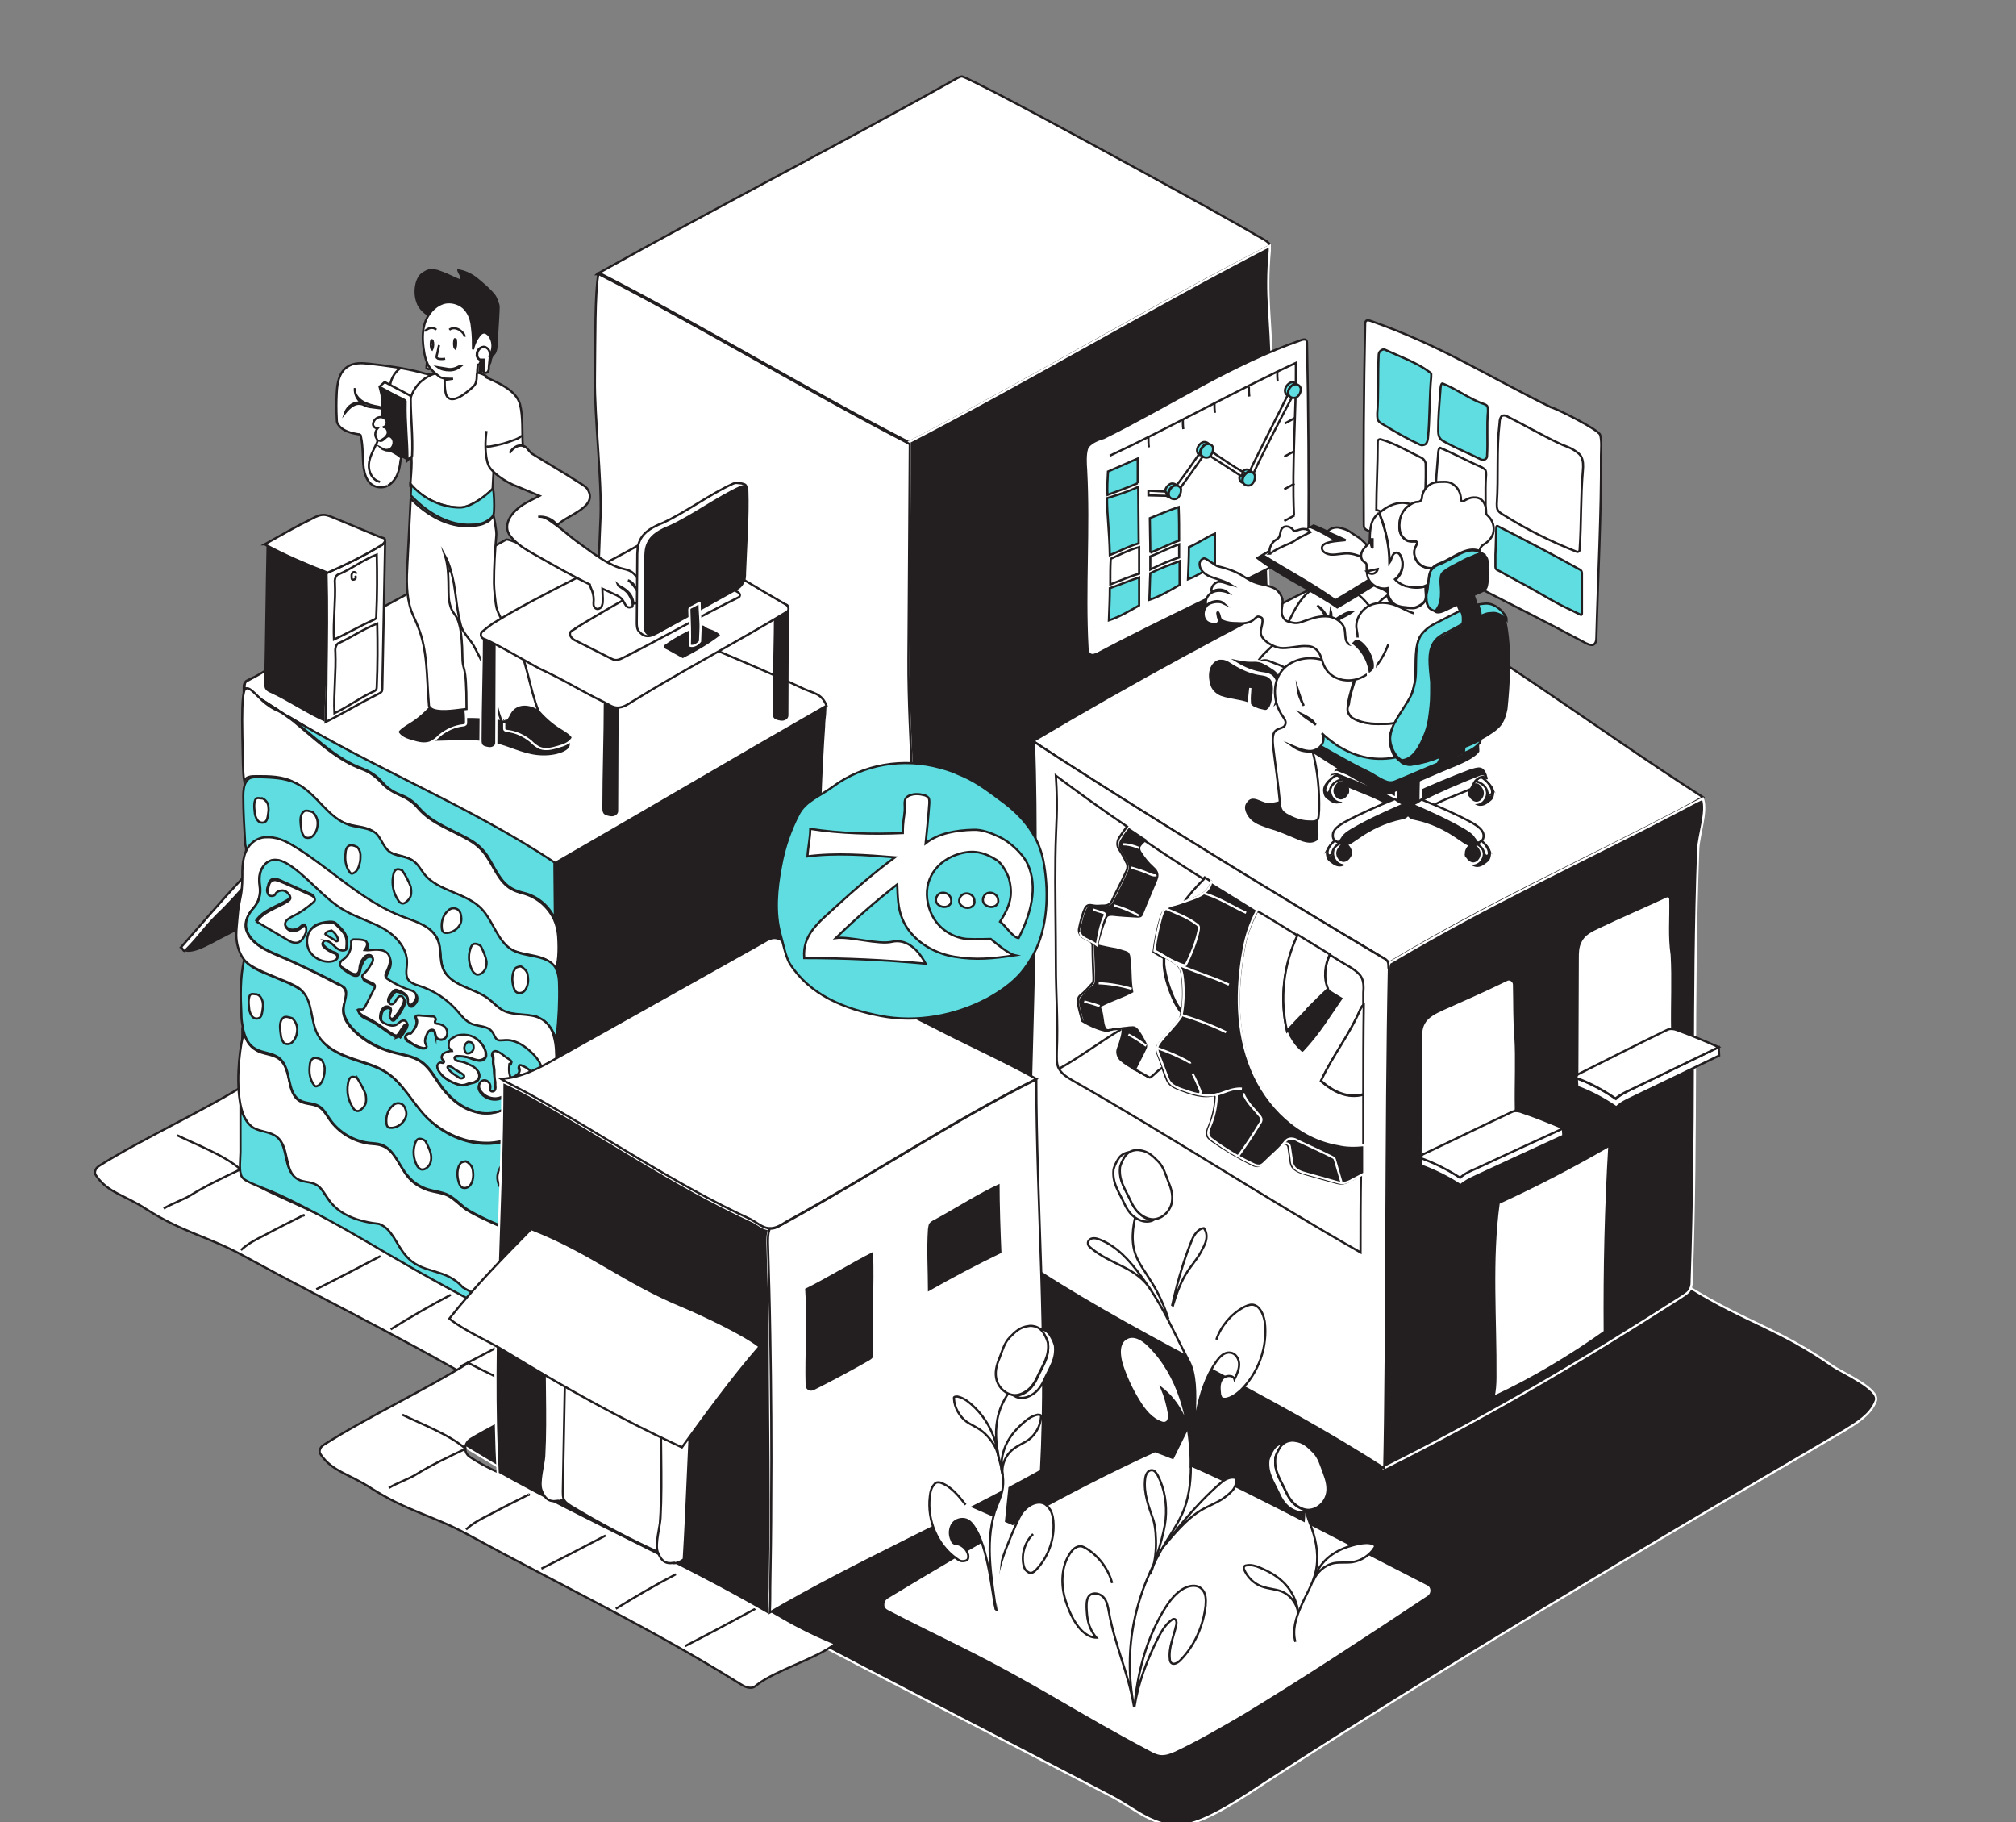 <svg xmlns="http://www.w3.org/2000/svg" xmlns:xlink="http://www.w3.org/1999/xlink" width="166" height="150"><rect width="100%" height="100%" fill="#808080" stroke="none"/><g transform="scale(.383 .384)"><svg xmlns="http://www.w3.org/2000/svg" xmlns:xlink="http://www.w3.org/1999/xlink" xml:space="preserve" id="Layer_1" width="433" height="391" x="0" y="0" enable-background="new 0 0 433 391" version="1.1" viewBox="0 0 433 391"><style>.st0,.st1,.st2,.st3{fill:#231f20;stroke:#fff;stroke-width:.468;stroke-miterlimit:10}.st1,.st2,.st3{fill:#fff;stroke:#231f20}.st2,.st3{fill:#5fdde0}.st3{fill:none}.st5{fill:#231f20}.st7{fill:none;stroke:#fff;stroke-width:.468;stroke-miterlimit:10}</style><switch><g><path d="M48.4 246.6c-1.8 2.7 1.5 5.8 4.4 7.4 16.5 9.2 32.9 18.4 49.4 27.6 2.1 1.2 4.4 2.5 5.4 4.7 1.8 3.9-1.2 8.4-4.7 10.9s-7.7 4.4-10 8c-.9 1.5-1.5 3.3-.9 5 .6 1.7 4.3-2.2 5.8-1.3 45.8 27.7 92.2 50.7 140.9 76.1 5.6 2.9 9.5 7 15.8 6.2 5.1-.6 13.5-6.4 17.8-9.2 38.5-24.9 81.2-50.2 120.3-73 6.2-3.6 9.5-5.4 10.7-8.7.9-2.5-7.2-6-9.4-7.5-11.5-8-18.7-9.4-30.5-16.7-33.1-20.4-66.7-40.3-102.8-54.8-29.3-11.7-60.2-19.9-91.7-21.4s-63.6 3.8-91.9 17.9c-12.7 6.3-25.2 15.1-30.5 28.2" class="st0"/><g><path d="M273 52.7v-.2c-.2-.7-2.1-1.6-2.8-2-7.5-4.5-45.8-25.3-56.9-31-.5-.2-6-3.1-6.5-3.1-.3 0-.7.2-.9.3-24.4 13.7-52.7 28.2-77.1 41.8 21.7 11.1 44.8 25.1 66.6 36.3 24.7-12.7 52.7-29.4 77.6-42.1zM273 53v.7-.7zM128.3 58.8c.1 0 .1.1.2.1v-.3c0 .1-.1.1-.2.2z" class="st1"/><path d="M273.4 78.7c-.1-10.2-1.3-15.1-.4-25v-1c-24.9 12.8-52.9 29.4-77.8 42.2.1 0 .2.1.4.2l-.3 46c-.1 18.5 2.2 35.5.7 53.9-1.5 18.9.2 64-.9 84.3v.1c17.6-7.6 52-25.6 69.2-34.1 7.5-3.7 4.4-1.8 5.4-3 1.3-1.6 1.1-6.4 1.2-8.4 1.5-30.1.2-51.6 1.7-81.8.7-13.2.1-29.8-.5-43-.4-9.6 1.4-20.7 1.3-30.4z" class="st0"/><path d="M196 195.1c1.5-18.5-.8-35.4-.7-53.9l.3-46c-.1 0-.2-.1-.4-.2-21.7-11.2-44.9-25.2-66.6-36.3v.3c-.7 4-.6 13.3-.7 22.2-.1 8.5 1.5 21.3 1.2 29.8-.5 11.5-.9 25.1-.3 36.6 1.3 26.3-.1 68.8 1.2 95.2.1 1.8.2 3.7 1.4 5.1.8 1 2.2 1.6 3.4 2.2 15.3 6.6 45 23.1 60.3 29.8v-.3c1.1-20.6-.7-65.6.9-84.5z" class="st1"/></g><g><path d="M298.4 206.3c.1.3.1.7.1 1 .1-.5.2-.8.3-.9l-.6-.3.2.2zM222.2 159c1.8 1.2 3.6 2.3 5.5 3.6-1.8-1.2-3.6-2.4-5.5-3.6z" class="st1"/><path d="M297.3 205.3c.3.2.7.4.9.7l.6.3c21.6-12.9 40.6-21.3 62.8-32.9 1.5-.8 3-1.7 4.5-2.5-24.7-15.8-47.2-33.3-73.2-46.9-1.1-.6-2.2-1.1-3.4-1.1-1 0-1.9.5-2.8.9-21.9 10.9-43.5 22.6-64.6 35.1 1.8 1.2 3.6 2.3 5.5 3.6 22.9 14.7 46.5 29.1 69.7 42.8z" class="st1"/><path d="M366.1 171.2c-1.5.7-3 1.5-4.5 2.3-22.2 11.6-41.2 20.1-62.8 32.9-.1 0-.2.4-.3.9v.4c-.7 34-.5 80.1-1 107.1 23-11.5 42.5-23 64.1-36.8.7-.5 1.5-.9 1.8-1.7.3-.6.3-1.2.3-1.9 1.2-32.6.2-59.8 1.4-92.3.1-3.1 2-8.1 1-10.9z" class="st0"/><path d="M298.5 207.3c0-.3 0-.7-.1-1 0-.1-.1-.1-.1-.2-.2-.3-.6-.6-.9-.7-23.2-13.8-46.8-28.2-69.6-42.8-1.8-1.2-3.6-2.3-5.5-3.6 1.2 34.9-1.2 74.1-1.3 109.1 0 1 0 2.2.6 3 .4.7 1.1 1.1 1.8 1.5 23.8 15.3 50.4 26.8 74.2 42.2.6-27 .3-73.1 1-107.1-.1-.1-.1-.3-.1-.4z" class="st1"/></g><g><g><path d="M333.4 87.3c1.5.4 10.2 4.8 10.6 5.9.4 1.2.2 3.3.2 4.5.1 11.6-.7 27.4-1 39.1 0 .5-.1 1.1-.6 1.4-.5.3-1.7-.3-2.2-.6-14.3-7.6-32.1-16.3-46.4-23.9-.3-.1-.6-.3-.7-.6-.1-.2-.1-.5-.1-.8-.1-14.3 0-28.5.3-42.8 0-.2 0-.5.2-.7.2-.2.7-.1 1 0 15.1 5.3 24.1 11.3 38.7 18.5z" class="st1"/><path d="M297.6 74.9c-.1 0-.1 0 0 0-.6 0-1.2.5-1.2 1.2-.2 4.2 0 8.5-.3 12.6 0 .4 0 .8.1 1.3.2.4.6.7 1 .9 2.6 1.6 5.2 3.1 8 4.4.2.1.5.2.8.1.8-.1.9-.9 1-1.5.4-3.9.3-9.2.7-13.1v-.7c-.1-.2-.4-.3-.6-.5-2.6-1.9-6-3.1-9.5-4.7z" class="st2"/><path d="M305.7 98.2c-2.7-1.3-5.9-3.2-8.8-4-.4-.1-.7.1-.7.5 0 5.3-.3 10-.3 14.6 2.8 1.1 5.7 2.2 8.5 3.2.4.1.8.3 1.2-.1.2-.2.4-.5.4-.8.4-3.9.6-8.3.5-12.3-.1-.4-.4-.9-.8-1.1z" class="st1"/><path d="M310.1 82.2c-.5.1-.4 1.9-.5 2.4-.2 2.5-.4 5-.4 7.5 0 .6 0 1.2.3 1.7.3.6.9.8 1.4 1.1 2.2 1.2 5.1 2.4 7.5 3.6.6.3 1.3-.1 1.3-.7.2-3.2-.1-6.5.2-9.7 0-.4 0-.8-.2-1.1-.2-.2-.4-.3-.7-.4-3-1-6-3.3-8.9-4.4z" class="st2"/><path d="M309.6 96c-.5.1-.4 1.9-.5 2.4-.2 2.5-.4 4.4-.4 6.9 0 .6 0 1.2.3 1.7.3.6.9.9 1.5 1.2 2.7 1.5 6.1 3.1 8.7 4.6.4-3.6 0-7.4.3-11 0-.4 0-.8-.2-1.1-.2-.2-.4-.3-.7-.5-3-1.3-6.1-3-9-4.2zM323.9 89.2c-.4-.2-1-.2-1.2.2-.2.3-.3.8-.3 1.2-.7 5.9-.2 11.5-.6 17.4 0 .4 0 .7.1 1.1.2.6.7.9 1.2 1.2 5.1 3.2 10.3 5.8 15.9 8 .3.1.6-.1.6-.4.4-5.8.2-11.2.7-17 .1-1.1.1-2.2-.4-3.1-.4-.6-.9-.9-1.5-1.3-1.3-.8-1.9-.8-3.3-1.5-3.4-1.6-7.8-4.1-11.2-5.8z" class="st1"/><path d="M322 112.8c-.1-.1-.3 0-.3.2-.1 1.8-.1 4.1-.2 5.9v2.6c0 .3.1.6.4.7.4.2 1.6.8 1.8 1 1 .5 1.7.9 2.8 1.5 1.4.7 5.4 3 6.8 3.8 3 1.7 3.1 1.6 6.5 3.3.1.1.3 0 .3-.2v-8.7c0-.3-.1-.5-.3-.7-5.9-3.3-11.9-6.4-17.8-9.4z" class="st2"/></g><g><path d="M237.3 93.9c-1.5.4-3.2 1.2-3.6 2.3-.4 1.2-.3 3.3-.2 4.5.7 12.9-.4 25.3.3 38.2 0 .5.1 1.1.6 1.4.5.3 1.1 0 1.6-.2 14.3-7.6 30.3-14.7 44.5-22.3.3-.1.6-.3.7-.6.1-.2.1-.5.1-.8.1-14.3 0-28.5-.3-42.8 0-.2 0-.5-.2-.7-.2-.2-.7-.1-1 0-15.1 5.2-27.9 13.8-42.5 21z" class="st1"/><path d="M238.7 125.3c2.1-.8 4.1-1.7 6.2-2.3v-5.7c-2.2.6-4.1 1.6-6.1 2.5-.1 1.6-.1 3.4-.1 5.5z" class="st1"/><path d="M238.6 126.1c0 2-.1 4.3-.2 6.9 2.2-.7 4.6-2.1 6.5-3.2v-6c-2.2.7-4.2 1.6-6.3 2.3zM244.6 103.6v-5.3l-6.4 2.8c-.1 1.9-.2 3.5-.1 5 2.2-.8 4.4-1.6 6.5-2.5zM238 106.8c0 3.8.5 6.9.6 12.2 2.1-.8 4-1.9 6.2-2.5 0-4-.1-8-.1-12.1-2.2 1-4.4 1.7-6.7 2.4zM247.3 118.5c2.1-.8 4.1-1.9 6.2-2.6 0-2.4 0-4.8-.1-7.2-2.1.7-4.2 1.6-6.2 2.4 0 2.1.1 4.5.1 7.4z" class="st2"/><path d="M253.5 119.5v-2.8c-2.1.7-4.1 1.8-6.2 2.6v2.8c2-1 4.1-1.9 6.2-2.6z" class="st1"/><path d="M247.3 122.9s-.1 0 0 0c-.1 1.7-.1 3.6-.2 5.7 2.2-.7 4.6-2.1 6.5-3.2v-5.1c-2.2.8-4.3 1.6-6.3 2.6zM255.6 117.3c0 2.1-.1 4.3-.2 6.9 1.9-.7 4.1-2.1 5.8-3.2v-6.6c-1.9.8-3.7 2.1-5.6 2.9z" class="st2"/><g><path d="M238.6 97.7c12.9-6 27-13.9 40-19.9.1 11.3-.9 21.5-.4 32.7" class="st3"/><path d="M246.9 93.8c0 .7 0 1.4.1 2.1M254.3 89.9c0 .7 0 1.4.1 2.1M261.1 86.4c0 .7 0 1.4.1 2.1M268.5 82.9c0 .7 0 1.4.1 2.1M274.6 79.7c0 .7 0 1.4.1 2.1M278.4 89.6c-.7.4-1.5.8-2.2 1.2M278.3 96.7c-.7.4-1.5.8-2.2 1.2M278.3 103.7c-.7.4-1.5.8-2.2 1.2M278.3 110.5c-.7.4-1.5.8-2.2 1.2" class="st3"/></g><g><path d="M277 84.4c.3.3.5.4.9.5-1.4 2.6-7.3 13.9-8.4 16.6-.3-.4-.5-.3-.8-.5 1.2-2.7 7-13.9 8.3-16.6z" class="st1"/><g><path d="M268.2 101.2c.2-.1.6-.1.8-.1-.3-.4-1-.6-1.5-.3-.7.4-1.2 1.3-1 2 .1.4.4.7.8.7-.1-.1-.2-.2-.2-.4-.1-.6.3-1.4 1.1-1.9z" class="st2"/><path d="M269.7 101.7c-.1-.2-.4-.4-.7-.5-.3 0-.6 0-.8.1-.7.4-1.2 1.3-1 2 0 .1.1.3.2.4.3.4 1 .5 1.5.3.8-.5 1.1-1.7.8-2.3z" class="st2"/></g><path d="M259.6 97.4c.3-.3.4-.5.6-.8 2.3 1.6 4.8 3.3 7.2 4.7-.4.3-.3.4-.5.8-2.5-1.6-4.9-3.2-7.3-4.7zM253.7 104.7c-.2-.3-.4-.5-.7-.7 1.7-2.2 3.3-4.5 4.9-6.8.3.2.6.3.8.5-1.7 2.4-3.3 4.7-5 7z" class="st1"/><g><path d="M278 82.5c.2-.1.6-.1.8-.1-.3-.4-1-.6-1.5-.3-.7.4-1.2 1.3-1 2 .1.4.4.7.8.7-.1-.1-.2-.2-.2-.4-.1-.6.4-1.5 1.1-1.9z" class="st2"/><path d="M279.5 82.9c-.1-.2-.4-.4-.7-.5-.3 0-.6 0-.8.1-.7.4-1.2 1.3-1 2 0 .1.1.3.2.4.3.4 1 .5 1.5.3.8-.4 1.2-1.7.8-2.3z" class="st2"/></g><g><path d="M259.1 95.3c.2-.1.6-.1.8-.1-.3-.4-1-.6-1.5-.3-.7.4-1.2 1.3-1 2 .1.4.4.7.8.7-.1-.1-.2-.2-.2-.4-.1-.6.4-1.5 1.1-1.9z" class="st2"/><path d="M260.7 95.7c-.1-.2-.4-.4-.7-.5-.3 0-.6 0-.8.1-.7.4-1.2 1.3-1 2 0 .1.1.3.2.4.3.4 1 .5 1.5.3.7-.4 1.1-1.7.8-2.3z" class="st2"/></g><g><path d="M252.2 104.2c.2-.1.6-.1.8-.1-.3-.4-1-.6-1.5-.3-.7.4-1.2 1.3-1 2 .1.4.4.7.8.7-.1-.1-.2-.2-.2-.4-.1-.6.4-1.5 1.1-1.9z" class="st2"/><path d="M253.8 104.6c-.1-.2-.4-.4-.7-.5-.3 0-.6 0-.8.1-.7.4-1.2 1.3-1 2 0 .1.1.3.2.4.3.4 1 .5 1.5.3.7-.4 1.1-1.7.8-2.3z" class="st2"/></g><path d="m250.6 105.4-3.7-.2v1l4.1.1z" class="st1"/></g></g><g><path fill="none" d="M313.6 119.7c-.7.3-1.4.7-2 1.1.4-.3 1.2-.7 2-1.1z"/><path d="M283.5 173.8c.2 1.8.2 3.6.2 5.4 0 .3 0 .6-.1.8-.1.2-.3.4-.5.5-1.5.9-3.3.1-4.9-.6-1.7-.7-3.5-1.5-5.3-2-1.4-.5-2.9-.9-4-1.9-1.1-1-2-2.8-1.1-4 1.4-2.2 3.4-.1 4.8-.1 1.8 0 3.5-.5 4.5-1.9 1.6 2.2 3.9 3.5 6.4 3.8z" class="st0"/><g><g><g><path d="M286.5 170.1c-.2-.9.2-1.6.8-2.3.2-.2.5-.4.8-.5-.9.3-1.7 1-2.1 1.9 0 .2-.1.4-.2.6s-.3.3-.5.3-.4-.3-.4-.5c-.1-.4 0-.8.3-1.2.4-.7.9-1.3 1.6-1.7-.5 0-1 .3-1.4.7-.7.8-1.1 1.5-.9 2.5.2 1 .4 1.1 1.5 1.9.3.2 1.4.9 2.6.1-1-.1-2-1.3-2.1-1.8z" class="st5"/><path d="M290.3 169.3c0-.7-.6-1.7-1.3-2.1h-.9c-.3.1-.6.3-.8.5-.6.7-1 1.4-.8 2.3.1.5.4.9.7 1.2.4.3.8.5 1.3.4.6-.1 1.1-.5 1.4-1 .4-.4.4-.7.4-1.3z" class="st0"/><path d="M285.2 168.3c-.2.4-.3.8-.3 1.2 0 .2.2.5.4.5s.4-.1.5-.3c.1-.2.2-.4.2-.6.3-.9 1.1-1.6 2.1-1.9.2 0 .4-.1.6-.1-.1-.5-.5-.8-1-.9l.1.2c-.2-.2-.6-.1-.9 0 0 0-.1 0-.1.1-.7.5-1.3 1.1-1.6 1.8z" class="st1"/></g><path d="M286 166.3c.2-.5.2-.9 1.3-.8 4.4 1.7 8.8 3.6 13 5.7-.4.7-.6 1.5-.7 2.3-.2-.1-.5-.3-.7-.5-3.2-2-5.4-2.6-9.4-4.3-.3-.1-.7-1.5-1.3-2-1.5-1.3-2.3 0-2.2-.4z" class="st5"/><path d="M289.8 164.5c4.2 1.6 8.4 3.3 12.4 5.2-.8.3-1.5.8-1.8 1.5-4.2-2.2-8.5-4-13-5.7l-1.1.2c.7-1.2 1.5-1.7 3.5-1.2z" class="st0"/></g><g><g><path d="M319.2 170.6c.2-.9-.2-1.6-.8-2.3-.2-.2-.5-.4-.8-.5.9.3 1.7 1 2.1 1.9 0 .2.1.4.2.6.1.2.3.3.5.3s.4-.3.4-.5c.1-.4 0-.8-.3-1.2-.4-.7-.9-1.3-1.6-1.7.5 0 1 .3 1.4.7.7.8 1.1 1.5.9 2.5-.2 1-.4 1.1-1.5 1.9-.3.2-1.4.9-2.6.1.9-.1 2-1.3 2.1-1.8z" class="st5"/><path d="M315.4 169.8c0-.7.6-1.7 1.3-2.1h.9c.3.1.6.3.8.5.6.7 1 1.4.8 2.3-.1.5-.4.9-.7 1.2-.4.3-.8.5-1.3.4-.6-.1-1.1-.5-1.4-1-.4-.4-.5-.7-.4-1.3z" class="st0"/><path d="M320.5 168.7c.2.4.3.8.3 1.2 0 .2-.2.5-.4.5s-.4-.1-.5-.3c-.1-.2-.2-.4-.2-.6-.3-.9-1.1-1.6-2.1-1.9-.2 0-.4-.1-.6-.1.1-.5.5-.8 1-.9l-.1.2c.2-.2.6-.1.9 0 0 0 .1 0 .1.1.7.5 1.2 1.1 1.6 1.8z" class="st1"/></g><path d="M319.6 166.8c-.2-.5-.2-.9-1.3-.8-4.4 1.7-8.8 3.6-13 5.7.4.7.6 1.5.7 2.3.2-.1.5-.3.7-.5 3.2-2 5.4-2.6 9.4-4.3.3-.1.7-1.5 1.3-2 1.6-1.4 2.4 0 2.2-.4z" class="st1"/><path d="M315.9 165c-4.2 1.6-8.4 3.3-12.4 5.2.8.3 1.5.8 1.8 1.5 4.2-2.2 8.5-4 13-5.7 0 0 1.3.3 1.4.3-.8-2.3-1.8-1.9-3.8-1.3z" class="st5"/></g><g><path d="M305.6 160.6c0 3.9-.2 8.2-.2 12.3 0 .5 0 .9-.2 1.3-.3.7-1.1 1-1.8 1.1-.7.1-1.5-.1-2.2-.2-.4-.1-.8-.2-1-.6-.1-.2-.1-.4-.1-.6 0-3.7.1-7.4.1-11.1v-2l5.4-.2z" class="st0"/><g><g><path d="M287.1 183.6c-.2-.9.2-1.6.8-2.3.2-.2.5-.4.8-.5-.9.3-1.7 1-2.1 1.9 0 .2-.1.4-.2.6-.1.2-.3.3-.5.3s-.4-.3-.4-.5c-.1-.4 0-.8.3-1.2.4-.7.9-1.3 1.6-1.7-.5 0-1 .3-1.4.7-.7.8-1.1 1.5-.9 2.5.2 1 .4 1.1 1.5 1.9.3.2 1.4.9 2.6.1-1.1-.1-2-1.4-2.1-1.8z" class="st5"/><path d="M290.9 182.7c0-.7-.6-1.7-1.3-2.1h-.9c-.3.1-.6.3-.8.5-.6.7-1 1.4-.8 2.3.1.5.4.9.7 1.2.4.3.8.5 1.3.4.6-.1 1.1-.5 1.4-1 .3-.4.4-.7.4-1.3z" class="st0"/><path d="M285.7 181.7c-.2.4-.3.8-.3 1.2 0 .2.2.5.4.5s.4-.1.5-.3c.1-.2.2-.4.2-.6.3-.9 1.1-1.6 2.1-1.9.2 0 .4-.1.6-.1-.1-.5-.5-.8-1-.9l.1.2c-.2-.2-.6-.1-.9 0 0 0-.1 0-.1.1-.6.5-1.2 1.1-1.6 1.8z" class="st1"/></g><g><path d="M302.7 173.7c-.1-.5 0-1.2-.8-1.2-3.9 1.6-7.7 3.4-11.3 5.5-.7.4-1.5.9-2 1.7-.1.2-.2.5-.5.7-.2.2-.6.2-.9.1v.1c.7.6 1.8.9 2.6.6.8-.3 1.5-.9 2.3-1.4 2.7-1.9 5.8-3.4 9.2-4.1.5-.1 1-.2 1.3-.6.3-.5.2-.9.1-1.4z" class="st5"/><path d="M288.1 180.3c.2-.2.3-.4.5-.7.4-.7 1.2-1.2 2-1.7 3.6-2.1 7.4-3.8 11.3-5.5-.7-.2-1.5-.7-2-1.1-3.7 1.5-7.4 3.1-10.9 5-1 .6-2.1 1.3-2.4 2.3-.1.5-.1 1 .2 1.4.1.1.3.2.4.3.3.3.7.2.9 0z" class="st1"/></g></g><g><g><path d="M318.5 183.7c.2-.9-.2-1.6-.8-2.3-.2-.2-.5-.4-.8-.5.9.3 1.7 1 2.1 1.9 0 .2.1.4.2.6.1.2.3.3.5.3s.4-.3.4-.5c.1-.4 0-.8-.3-1.2-.4-.7-.9-1.3-1.6-1.7.5 0 1 .3 1.4.7.7.8 1.1 1.5.9 2.5-.2 1-.4 1.1-1.5 1.9-.3.2-1.4.9-2.6.1.9-.2 2-1.4 2.1-1.8z" class="st5"/><path d="M314.7 182.8c0-.7.6-1.7 1.3-2.1h.9c.3.1.6.3.8.5.6.7 1 1.4.8 2.3-.1.5-.4.9-.7 1.2-.4.3-.8.5-1.3.4-.6-.1-1.1-.5-1.4-1-.4-.3-.5-.7-.4-1.3z" class="st0"/><path d="M319.8 181.8c.2.4.3.8.3 1.2 0 .2-.2.5-.4.5s-.4-.1-.5-.3c-.1-.2-.2-.4-.2-.6-.3-.9-1.1-1.6-2.1-1.9-.2 0-.4-.1-.6-.1.1-.5.5-.8 1-.9l-.1.2c.2-.2.6-.1.9 0 0 0 .1 0 .1.1.7.5 1.2 1.1 1.6 1.8z" class="st1"/></g><g><path d="M302.8 173.8c.1-.5 0-1.2.8-1.2 3.9 1.6 7.7 3.4 11.3 5.5.7.4 1.5.9 2 1.7.1.2.2.5.5.7.2.2.6.2.9.1v.1c-.7.6-1.8.9-2.6.6-.8-.3-1.5-.9-2.3-1.4-2.7-1.9-5.8-3.4-9.2-4.1-.5-.1-1-.2-1.3-.6-.3-.5-.2-.9-.1-1.4z" class="st5"/><path d="M317.4 180.4c-.2-.2-.3-.4-.5-.7-.4-.7-1.2-1.2-2-1.7-3.6-2.1-7.4-3.8-11.3-5.5.7-.2 1.5-.7 2-1.1 3.7 1.5 7.4 3.1 10.9 5 1 .6 2.1 1.3 2.4 2.3.1.5.1 1-.2 1.4-.1.1-.3.2-.4.3-.3.3-.7.3-.9 0z" class="st1"/></g></g></g></g><g><path d="M314.9 160.1c0 .2-.1.3-.1.5 0 .3-.1.6-.2.9 1.4-.5 2.5-1.1 3.3-2l.3-.3s.1-.3.1-.6c-1.2.6-2.3 1.1-3.4 1.5zM279.6 157.3c.1.3.5.6.8.7 3.4 1.8 9.9 5.7 13.4 7.3 1.5.7 2.7 1.7 4.1 2.2.7.3 1.4.3 2.1 0 3.2-1.3 6.1-2.6 9.1-3.8.3-.5.5-1 .6-1.5-2.1.9-3.6 1.3-5.9 1.7-.5.1-1.1.1-1.7-.1-.1 0-1.1-.5-.9-.5-1.5-.9-2.6-3.5-2.4-5.2.2-1.7 1-3 1.9-4.4.9-1.4 1.8-2.7 2.3-3.7-2.6-1-5.4-1.8-6.9-1.7-2.3 0-4.4 1-6.5 2-4.6 2.1-6.6 1.9-9.6 6-.1.1-.2.3-.3.4-.1 0-.2.3-.1.6z" class="st2"/></g><path d="M317.8 159.6c-.7.8-1.7 1.4-2.9 1.9-1.8.8-3.8 1.3-5.7 2 0 .1-.1.2-.2.3-3 1.3-5.8 2.6-9.1 3.8-.7.2-1.4.2-2.1 0-1.5-.6-2.6-1.5-4.1-2.2-3.5-1.6-10-5.6-13.4-7.3-.3-.2-.7-.4-.8-.7-.1-.2 0-.5.1-.8-.3.4-.9.1-.8 1.7.1 1.3.5 1.5.8 1.6 3.5 1.8 9.5 6.2 13.1 7.9 1.5.7 2.8 1.7 4.3 2.3.7.3 1.5.3 2.1 0 5.2-2.1 8.8-3.8 14-5.9 1.7-.7 4-1.8 4.9-3 .1-.1 0-1 0-1.1.1-.3-.1-.4-.2-.5z" class="st5"/><g><path d="M299.5 141.7c-.2-2.4-1.1-4.8-2.2-6.9-1.4-2.8-3-5.6-5.5-7.5s-5.9-2.8-8.7-1.5c-2.3 1-3.9 3.3-5.1 5.6-1.2 2.3-2.2 4.7-4 6.6-1.5 1.6-3.6 3-4.1 5.1 0-.1.1-.2.2-.3.6-.9 1.7-1.2 2.7-.8 1.4.5 3 1 4.1 1.9 1.4 1.1 2.5 2.6 2.9 4.3.1.6.2 1.3.1 1.9 2.2-3.9 4.1-8 5.9-12.1 0-.1.1-.3.3-.4.4-.3.9.3 1 .8.7 2.3 1.3 4.5 2 6.8.3 1.1.7 2.2 1.4 3 1.6 1.9 4.7 1.8 6.5.3 1.9-1.8 2.7-4.4 2.5-6.8zM270.5 145.3c-.3-.5-.5-1.1-.6-1.6v.1c0 .9.5 1.7.9 2.4.8 1.3 2.1 2.8 3.5 3.9-1.6-1.4-2.9-3-3.8-4.8zM276.8 151.8s0-.1 0 0c-.1-.1 0-.1 0 0z" class="st1"/><path d="M279.8 147.9c-.4-1.7-1.5-3.2-2.9-4.3-1.1-.9-2.7-1.3-4.1-1.9-1-.4-2.1 0-2.7.8-.1.1-.1.2-.2.3 0 .1-.1.2-.1.3v.4c.1.6.3 1.1.6 1.6 1 1.8 2.2 3.5 3.8 4.8.3.2.6.5.8.7.5.4 1 .7 1.6.9h.1c.4.1.9.1 1.3 0 .7-.2 1.3-.8 1.6-1.6 0-.1.1-.3.1-.5.3-.3.2-.9.1-1.5z" class="st1"/></g><g><path d="M275.3 145.7c0-.6-.2-1.1-.6-1.6-.3-.3-.6-.6-1-.8-.7-.5-1.5-1-2.4-1.4-1.7-.6-2 .1-5.2-.6-1-.2-2-.5-2.9-.4-.2 0-.5.1-.7.1h.6c1 0 1.8.7 2.7 1.2 1.6 1 3.5 1.8 5.4 2.1.8.1 1.7.2 2.3.8.6.6.8 1.5.8 2.3 0 1.3-.2 2.7-.7 3.9-.1.3-.3.6-.5.8-.1.1-.2.1-.3.2h.3c1.3-1.1 2.4-.9 2.2-6.6z" class="st0"/><path d="M273.2 151.5c.5-1.2.7-2.6.7-3.9 0-.8-.2-1.8-.8-2.3-.6-.6-1.5-.7-2.3-.8-1.9-.3-3.7-1.1-5.4-2.1-.8-.5-1.7-1.2-2.7-1.2h-.6c-1 .2-1.9 1.1-2.2 2.2-.4 1.2-.2 2.6.2 3.8.4 1 1.3 1.8 2.3 2.2 2 .7 3.9.7 5.9 1.4h.1s.1-.1.1-.2v-.3c.1-.8.2-2 .3-2.8 0 .8-.2 2.1-.1 2.9v.1c0 .2 0 .5.1.6.1.2.7.7 1 .7.6.3 1 .4 1.5.5.5.1.7.2 1 .1.1 0 .2-.1.3-.2.3-.2.4-.4.6-.7z" class="st0"/></g><path d="M282.4 112.4c-3.8 2.1-8.7 5-12.5 7.2 5.4 4.2 11.9 7 17.6 10.9 3.9-2.2 9.4-5.8 13.3-8-6.3-2.9-11.9-7.6-18.4-10.1z" class="st5"/><path fill="#fff" d="M281.6 113.2c-3.3 1.8-6.5 3.9-9.7 5.8 5.8 3.6 10.3 5.9 15.2 9.4 3.3-1.9 6.8-4.2 10.1-6.1-5.5-2.5-10.1-6.9-15.6-9.1z"/><path d="M273 118.7c-.3-.9.3-2.3 1.2-2.9.2-.1.4-.2.6-.4.6-.6.3-1.6.9-2.2.3-.3.7-.4 1.2-.3.4.1.8.3 1.1.7 0 .1.1.1.2.2s.2 0 .3 0c.6-.1 1.1-.4 1.7-.4.6 0 1.2.2 1.5.7-.7.3-1.3.7-2 1s-1.5 1-2.2 1.3c-1.7.7-3.2 1.4-4.5 2.3z" class="st1"/><path d="M285.2 133.8c0-1.5-.7-2.9-2-4 1.5 1 2.4 2.5 2.3 4 .3-.9.5-1.8.6-2.8.3.9.1 1.9-.2 2.8.8-.7 1.7-1.4 2.7-1.9.6-.4 1.3-.7 2.1-.7-1.4 1-3.4 1.5-4.1 2.9" class="st3"/><path d="M279 147.8c.1 1 .6 2.3 1.3 3.5-.5-1.1-.9-2.3-1.3-3.5zM282.3 154.6c-.2-.2-1.5-1.1-2.6-1.6.7.7 1.7 1.3 2.6 1.9.2.1.4.3.6.5-.3-.3-.5-.6-.6-.8zM302.4 125.9h-.2c.1-.1.2 0 .2 0zM314.1 131.1v-.1c-.1 0-.1 0 0 .1-.1 0 0 0 0 0zM312.4 121.3c-.4.2-.8.5-1.2.7.3-.2.8-.5 1.2-.7.1 0 .1 0 0 0z" class="st1"/><path d="M298.8 158.1c.1-1.2.6-2.2 1.1-3.1-.7.1-1.5.1-2.2.2-1.9.1-3.9 0-5.7-.7-.7-.3-1.5-.7-1.9-1.3-.4-.7-.4-1.5-.3-2.2.3-2.2 1.1-4.2 1.6-6.3-.2-.1-.5-.3-.7-.4-2.4-1.4-4.9-2.7-7.7-3.1-2.8-.4-5.8.5-7.5 2.7-2.1 2.8-1.7 6.9.3 9.7.4.6.8 1.1.5 1.8-.3.8-1.4.6-2.1 1.3-.7.6-.6 2.3-.5 3.2.5 4.2 1.1 8.1 1.5 12.4 0 .5.1 1.1.4 1.5.2.3.6.6.9.8 1.4.8 2.9 1.4 4.5 1.5.8 0 1.8.2 2.3-.4.3-.5.2-1.4.3-1.9.1-4.3-.3-8.6-1.4-12.7-1.8.1-3-.2-4.4-1.2 1.4.6 3.3 1.4 4.6 1 1.4-.4 2.4-1.6 2.1-3.1 0-.1-.1-.3-.3-.6.9.9 2 1.7 3.1 2.5 3.6 2.3 7.6 3.6 12.6 2.7-.7-1.3-1.3-3.1-1.1-4.3zm-18.5-6.8c-.7-1.2-1.2-2.5-1.3-3.5.4 1.2.8 2.4 1.3 3.5zm2 3.6c-.9-.6-1.9-1.2-2.6-1.9 1.1.5 2.4 1.4 2.6 1.6.2.3.4.6.6.8-.3-.2-.5-.4-.6-.5z" class="st1"/><path d="M290.1 153.2c.4.7 1.1 1 1.9 1.3 1.8.7 3.8.7 5.7.7.7 0 1.5-.1 2.2-.2.2-.5.5-.9.8-1.4.9-1.4 1.8-2.7 2.3-3.7.3-.5.5-1 .6-1.4 1-3.1.6-4.3.8-8.2.2-2.8.8-3.7 1.2-4.1.9-1.2 2-1.8 2.8-2.2 1.7-.9 3.6-2 5.5-2.8v-.2l-.6-1.4c-.8.4-1.5.7-2.3 1.1-.6.3-1.7.8-2.3.5-.1 0-.2-.1-.3-.3-.5-.1-1-.4-1.3-.8-.4-.5-.6-2.1-.5-2.8.1-.7.2-1.4.3-2l-.6.3c-.7.3-1.5.3-2.3.3-.5 0-1 0-1.5-.1 1.3.4 2.8.3 4 0-.2 1.1.5 2.4-.3 3.3-.5.6-1.6 1.3-2.4 1.3-.8 0-1.6-.1-2.4-.2-.9-.1-1.8-.4-2.4-1-.4-.4-.6-1-.7-1.6-.7.5-1.3 1-1.9 1.6-.9.8-1.7 1.8-2.3 2.9-.8 1.4-1.3 2.9-1.5 4.5-.4 2.5-.4 5.1-.9 7.6 0 .2-.1.3-.1.5-.5 2.1-1.4 4.2-1.6 6.3-.4.7-.4 1.5.1 2.2zM312.5 121.3c.2-.1.5-.3.7-.4-.2.1-.5.2-.7.4-.1 0-.1 0 0 0z" class="st1"/><path d="M321 131.4c1 0 2 .5 2.9 1.5 0-.2 0-.4-.1-.6-.8-1.5-2.5-2.9-4.2-2.9-.6 0-1.1.1-1.8.2.3.9.5 1.7.5 2 0 .1 0 .3-.1.5.7-.3 1.2-.5 1.7-.6.4 0 .8-.1 1.1-.1zM306.1 158c.5-1.1.9-2.5 1.1-3.7.3-2.1.5-3.7.5-5.6v-2.5c-.2-2.3-.7-5.3 0-7.3.5-1.5 1.4-2.3 2.7-3 1.1-.5 2.5-1.3 4-2.1 0-.2.1-.4.1-.7 0-.5.1-1.1-.4-2.2h-.1c-1.8.9-3.7 1.9-5.5 2.8-.8.4-1.8 1-2.8 2.2-.3.4-1 1.3-1.2 4.1-.2 4 .2 5.1-.8 8.2-.1.4-.3.8-.6 1.4-.6 1.1-1.5 2.4-2.3 3.7-.3.5-.6.9-.8 1.4-.6.9-.9 1.9-1.1 3.1-.2 1.3.4 3 1.3 4.2.3.4.7.7 1.1 1 1.8-.1 3.4-1.6 4.8-5z" class="st2"/><path d="M323.8 132.9c-.9-1-1.8-1.5-2.9-1.5-.3 0-.7 0-1.1.1-.5.1-1.1.3-1.7.6 0-.1 0-.3.1-.5 0-.3-.2-1.1-.5-2-.2-.7-.4-1.4-.6-1.9.2-.1.5-.2.7-.3.5-.2 1-.4 1.4-.7.6-.4.7-.9.8-1.6.2-1.3.1-3 .1-4.4-.1-1.4-.7-1.9-1.3-2h-.4c-.4 0-.9.1-1.2.3-.7.3-1.6.6-2.5 1.1-.4.2-.9.5-1.5.8-.2.1-.5.3-.7.4-.5.3-.9.5-1.3.7-.2.1-.3.2-.3.2-1 .7-1.1.8-1.2 2.1-.1 1 .6 4.2-.6 6-.3.6-.6.5-.6.7 0 .1.1.2.3.3.6.3 1.7-.2 2.3-.5.8-.4 1.5-.7 2.3-1.1l.6 1.4v.1c.5 1.1.5 1.7.4 2.2 0 .2 0 .4-.1.7-1.5.7-2.9 1.5-4 2.1-1.4.7-2.2 1.5-2.7 3-.7 2.1-.2 5.1 0 7.3v2.5c0 1.9-.2 3.5-.5 5.6-.2 1.2-.7 2.6-1.1 3.7-1.4 3.3-3 4.9-4.9 5.2-.2 0 .7.5.9.5.6.2 1.2.2 1.7.1 2.2-.4 3.8-.8 5.9-1.7 0 .1-.4 1.3-.4 1.4 1.7-.6 3.6-1.3 5.3-2.1l.2-.9c0-.2.1-.3.1-.5 1.1-.5 2.2-.9 3.3-1.5 1.2-.6 2.3-1.3 3.4-2.1.6-.5 1.1-.9 1.5-1.6.6-.9.9-2.1 1.1-3.1.5-4.8 1.1-13-.3-19.1z" class="st5"/><path d="M309.7 120.9c-.9.3-1.5.7-1.8 1.1-.7.7-.7 1.8-.9 3.4 0 .6-.1 1.2-.3 2-.1.7 0 2.2.5 2.8.3.4.8.7 1.3.8 0-.1.3-.1.6-.7 1.2-1.9.5-5 .6-6 .1-1.2.2-1.4 1.2-2.1 0 0 .1 0 .3-.2.4-.2.8-.5 1.2-.7.3-.1.6-.3.8-.4.6-.3 1.1-.6 1.5-.8.9-.5 1.8-.7 2.5-1.1.4-.1.8-.3 1.2-.3h.4c-.3-.2-.6-.3-.8-.4-2.7-1.2-5.3 1.4-8.3 2.6z" class="st2"/><path d="M304 131.5c-1.4-.4-2.6-1.2-3.9-1.7-1.8-.7-3.9-.8-5.6 0-1.7.8-3 2.7-2.9 4.7.1 1 .5 1.9.1 2.9-.1.4-.4.7-.8.8-.8.3-1.5-.5-1.6-1.3-.1-.6-.1-1.3-.2-1.9-.3-1.5-1.8-2.5-3.3-2.8-1.5-.2-3 .1-4.4.6-1.3.4-2.2 1-3.5.7-.5-.1-1.1-.2-1.5-.5-1.6-1.4-.4-3.1-.7-4.6-.3-1-1-2-2-2.4-.9-.4-1.8-.6-2.8-.8-3.6-.9-3.2-2.4-9.1-3.8-.5-.1-2.4-1.7-2.9-1.7-.6.1-1 .7-1 1.2 0 1.1.7 1.9 1.8 2.5 1.4.7 3.4 1 5 2-.8-.2-2.2-.9-3-.6-.8.3-1.5 1.3-1.2 2.1 1-.7 2.5-.7 3.4.1-1.1-.4-2.3-.5-3.3 0s-1.7 1.8-1.2 2.9c.6-1 2.7-1.4 3.6-.6-1-.5-2.9-.2-3.6.6s-.9 2.2-.2 3.1c.4.6 1.3.8 2.1.8.6 0 .9-.6.7-1.1-.2-.4-.2-.8-.3-1.3 0-.1.2-.2.2-.1.5.7.2 1.5 1 1.8.9.4 1.9.5 2.9.5 1.4.1 2.9.1 3.9-.9.3-.3.6-.6.9-.5.2 0 .8.2.8.5.2 1.4-.7 2.5-.2 3.6.6 1.3 2.6 2.4 4 2.6s3.8-.4 5.2-.4c1.4 0 2.1.1 3 1.2.7.9.8 2.2 1.4 3.3 1.4 2.8 5.2 3.6 8 2.2 2.8-1.3 4.6-4.2 5.7-7.1" class="st1"/><path d="M290.3 138c.4-.5.9-1.1 1.5-1.1.4 0 .7.3 1.1.5 1.3 1.1 2.2 2.6 2.6 4.3.1.6.2 1.2 0 1.7-.3.6-.8.9-1.4 1.3-.2-2.7-1.6-5.2-3.8-6.7z" class="st0"/><path d="M289.3 115.8c-.9.1-2.4.2-3.3.4-.8.2-1.9.5-1.8 1.4.1.8 1.1 1.2 1.9 1.3 1.4.1 2.8-.4 4.2-.2 1 .1 3 .8 3.9 1.3.1-.9.1-2.2-.3-3-.2-.4-.8-.9-1.1-1.2-.6-.6-1.6-1.1-2.3-1.6-.7-.6-1.8-.9-2.7-1.1-.9-.1-1.9.2-2.4.9.9.5 2.9 1.3 3.9 1.8M296.7 110.4c1.3 3.3 2 6.8 2.1 10.4.3-.4.4-.9.6-1.4.2-.4.7-.9 1.1-.8.3.1.6.4.7.7.8 1.6.3 3.9-1.2 5 .6.7 1.5 1.2 2.4 1.5h.2c.5 0 1 .1 1.5.1.8 0 1.6 0 2.3-.3l.6-.3c.2-1.6.2-2.6.9-3.4-.9 0-1.9-.3-2.6-.8-.9-.7-1.4-2-1.2-3.1.1-.4.3-.8.5-1.2.2-.3 0-.7-.4-.7-.5 0-1.1 0-1.5-.1-.7-.3-1.3-.9-1.6-1.6-.3-.7-.3-1.5-.2-2.3.1-1.2.7-2.3 1.5-3.2.3-.3.7-.6 1.2-.8h-.2c-.6-.1-1.2-.3-1.9-.3-1.6 0-3.3.8-4.5 1.8-.2.1-.4.4-.6.7h.1c.1-.1.1 0 .2.1z" class="st1"/><path d="M300.9 112c-.1.8 0 1.6.2 2.3.3.7.9 1.4 1.6 1.6.5.2 1 .2 1.5.1.4 0 .6.4.4.7-.2.4-.4.8-.5 1.2-.2 1.1.3 2.4 1.2 3.1.7.6 1.6.8 2.6.8.4-.4.9-.8 1.8-1.1 3-1.2 5.6-3.7 8.4-2.6.1-.7.5-1.2 1.1-1.5.8-.5 1.5-1.3 1.8-2.2.4-1.4-.1-2.9-1.1-3.8l-.3-.3c-.1-.2-.1-.4-.1-.7 0-1-.4-2.1-1.2-2.6-.6-.4-1.3-.4-2-.3-.5.1-1.1.4-1.6.7-.3.2-.6 0-.6-.3 0-1.4-.7-2.7-1.9-3.4-.5-.3-1-.4-1.6-.4-.8 0-1.6 0-2.4.2-1.4.5-2.4 1.8-2.5 3.2 0 .5-.4.9-.9.9-.4 0-.7.1-1.1.3-.4.2-.8.5-1.2.8-1 .9-1.5 2.1-1.6 3.3zM301.4 130.1c.8.1 1.6.2 2.4.2.7 0 1.9-.7 2.4-1.3.7-.9.1-2.2.3-3.3-1.2.4-2.7.4-4 0h-.2c-.9-.3-1.8-.8-2.4-1.5 1.5-1.1 2.1-3.3 1.2-5-.1-.3-.4-.6-.7-.7-.5-.1-.9.3-1.1.8-.2.5-.3 1-.6 1.4 0-3.6-.8-7.1-2.1-10.4 0-.1-.1-.2-.1-.2h-.2c-.7.6-1.3 1.5-1.5 2.4s-.3 1.9-.3 2.9c0 .3 0 .6-.1.8-.1.3-.3.5-.5.7-.5.5-1 1-1.2 1.7-.2.7 0 1.5.6 1.9.1.1.3.1.4.3.1.1.1.3.1.4 0 .7 0 1.5.2 2.3.4 1.8 2.5 3 4.3 2.6 0 .4.1.7.1 1.1.1.6.3 1.1.7 1.6.6.9 1.4 1.1 2.3 1.3zm-6.5-14.5h.2v1.8c-.1.1-.2-.1-.2-.2-.2-.4-.2-1 0-1.6zm.3 7.4c-.5.1-1-.1-1.4-.5l2.4-.5c-.1.5-.5.9-1 1z" class="st1"/></g></g><g><g><path d="M52.8 232.5c-9.3 5.8-22.1 11.6-31.4 17.4-.3.2-.7.5-.8.8-.3.6-.2 1 .1 1.4 2.5 3.6 6.1 4.1 10.7 7.1 8 5.1 13.4 5.9 20.9 10 19.6 10.7 39.6 20.2 58.5 32 .8.5 1.7 1 2.7.8.4-.1.7-.4 1.1-.7 4.1-3.1 9.3-6.7 13.5-9.8-6.3-4.4-13.1-7.7-19.6-11.1-15.2-7.9-30.4-15.7-46-22.8-3.3-1.5-6.6-2.9-9.6-4.9-1.5-.9-1.4-3 .1-3.9 3.1-1.9 11-6 14.7-7.6-5.1-4.3-10.2-4.6-14.9-8.7z" class="st1"/><path d="M38.1 243.4c4.1 2 10.2 4.3 13.6 7.3-3.4 1.6-7.6 3.6-10.8 5.6-1.3.8-4.3 1.9-5.7 2.8M51.8 268c1.5-1.4 3.3-2.3 5.1-3.2 2.8-1.5 5.6-2.9 8.4-4.3.1 0 0 .2-.1.1M68 276.4c4.6-2.3 9.2-4.7 13.8-7.1M84 285c4.2-2.6 8.5-5.1 12.9-7.4M98.9 293c5.1-2.6 10.1-5.3 15.1-8" class="st3"/></g><g><g><path d="m55.1 186.9-2.1 1.8c.1.1.2.3.1.5-.2.5-4.6 5.1-5 5.6-4 3.7-5.1 5.7-8 8.9 0 .1-.1.2-.2.3 2.2.5 6.2-2.1 8.1-3 2.2-1.1 4.1-2.2 6-3 .4-3.7.7-7.4 1.1-11.1z" class="st5"/><path d="M48.1 194.8c.4-.4 4.8-5 5-5.6.1-.2 0-.4-.1-.5-.2-.2-.5-.3-.8-.5-4.5 4.8-8.9 9.9-13.3 14.9.4.2.4.7.8.8l.3-.3c3.1-3.1 4.1-5.1 8.1-8.8z" class="st1"/></g><g><path d="M119.5 285.4v.6c-.4-24.7 0-50.6 0-75.9-.4 30.8-.7 45.3 0 75.3z" class="st1"/><path d="M119.3 185v1.3c.1 7.8.2 15.8.2 23.8 0 25.3-.5 51.1 0 75.9V288.2c17.8-9.4 31.7-14.7 48.4-25.9 1.1-.7 5.8-2.8 6.5-3.9.6-.9.3-3.5.4-4.6.6-14.9.4-19 .7-34.4.4-18.2.6-45.1 1.9-63.7 0-.7.1-1.7.2-2.5l.1-2C158 162.4 139 173.7 119.3 185z" class="st5"/><path d="M52.8 147.6c21.1 15 45.6 23.5 66.4 37.5 19.7-11.3 38.7-22.5 58.5-33.8-1.1-2.8-2.9-2.6-5.5-3.9-16.2-7.7-23.6-9.1-38.6-19-4.8-3.1-23.5-13.3-24.8-12.7-1.1.6-2.7 1.5-7.4 4.1-14.9 8.2-29.8 16.1-44.7 24.2-1.1.7-2.3 1.3-3.4 1.9-.2.1-.4.2-.6.4 0 .7-.5.8.1 1.3z" class="st1"/><g><path d="M52.8 147.6c-.6-.5-.2-.6-.1-1.3-.2.2-.3.6-.3.9v1.3c.2-.5.3-.8.4-.9zM59.9 152.3c-1.2-.7-2.3-1.5-3.5-2.2 1.1.8 2.2 1.7 3.5 2.2z" class="st1"/><path d="M78 164.8c1.6.6 3.1 1.6 4.3 3 1.1 1.3 2.5 2.1 4.1 2.7 1.5.6 2.7 1.5 3.7 2.7 3.1 3.6 7.8 4.8 11.7 7.3 1.2.8 2.2 1.8 3 3 1.6 2.5 2.7 5.6 5.3 7 .7.4 1.6.7 2.4.9 3.1.7 5.6 2.9 6.8 5.6 0-3.6-.1-7.2-.1-10.8v-1.3c-18-12-38.6-20-57.5-31.5 1.1.8 2.2 1.8 2.8 2.2 4.5 3.6 8.3 7.3 13.5 9.2z" class="st2"/><path d="M52.7 146.2zM52.7 146.2c.2-.1.4-.2.6-.4-.2.1-.4.3-.6.4zM52.1 220.2v1.8c.1-.3.1-.7.2-.9-.1-.3-.2-.6-.2-.9z" class="st1"/><path d="M99.3 275.7c-3.9-4.4-8.9-2.6-12.4-7-1.8-2.3-2.8-5.7-5.6-6.6-4.3-.5-8.7-1.8-11.1-5.6-.7-1-1.3-2.2-2.4-2.8-1.2-.7-2.8-.5-4-1.2-3-1.7-1.7-6.8-4.4-9-1.5-1.2-3.6-1-5.1-2-1.3-.8-2.1-2.3-2.6-4.1v9.6c0 1.3-.4 4.2.3 5.3.8 1.3 4.7 2.2 9.6 4.6 18.2 8.9 23.6 14.2 53.1 28.7 1.2.6 2.4 1.3 3.5 2.1.9.6 1.2.5 1.3.1v-2.5c0-2.9-.1-5.6-.2-8.1-.2 1.5-.5 3-1.1 4.5-3.7 2.4-15.7-4.1-18.9-6z" class="st2"/><path d="M52.9 182v.7l.3-.6c-.1 0-.2 0-.3-.1zM119.1 221.8c.1.2.2.5.2.7v-.6c0-.1-.1-.1-.2-.1zM53.4 166.6c.5-.2 1.1-.2 1.7-.2 2.8 0 5.7 0 8.1 1.3 4.5 2.2 6.8 7.6 11.6 9 2 .6 4.4.5 5.8 1.9 1.1 1 1.5 2.6 2.5 3.6 1.5 1.3 3.8 1.1 5.4 2.2 1 .7 1.6 1.9 2.4 2.9 3 3.7 8.8 4 12.2 7.3 2.7 2.7 3.4 7.1 6.7 8.9 2.9 1.6 7.4.9 9.2 3.7.1.2.2.4.3.7.8-1.1.9-4.2.7-7.2-.1-1.3-.4-2.5-.9-3.6-1.3-2.7-3.7-4.8-6.8-5.6-.8-.2-1.7-.5-2.4-.9-2.6-1.5-3.6-4.5-5.3-7-.8-1.2-1.8-2.2-3-3-3.9-2.5-8.7-3.8-11.7-7.3-1-1.2-2.3-2.1-3.7-2.7-1.6-.7-3-1.5-4.1-2.7-1.2-1.3-2.6-2.4-4.3-3-5.1-1.9-9-5.5-13.3-9.1-.6-.5-1.7-1.5-2.8-2.2-.7-.6-1.5-1-1.9-1.2-1.3-.5-2.5-1.4-3.4-2.2-1.7-1.6-2.9-3.1-3.6-2.5-.2.1-.3.4-.4.9-.3 1.3-.4 4.1-.3 9.1.1 5 .1 8 .4 9.7.3-.4.5-.7.9-.8zM118.7 265c-.4.4-.9.5-1.4.6-3.1.6-14.9-4.7-17.4-6.5-1.2-.9-2.3-2.1-3.7-2.8-1.3-.6-2.8-.7-4.1-1.1-1.8-.6-3.4-1.6-4.5-3-1.8-2.3-2.8-5.7-5.6-6.6-.8-.3-1.8-.3-2.7-.4-3.4-.5-6.5-2.4-8.4-5.1-.7-1-1.3-2.2-2.4-2.8-1.2-.7-2.8-.5-4-1.2-3-1.7-1.7-6.8-4.4-9-1.5-1.2-3.6-1-5.1-2-1.4-.8-2.2-2.2-2.6-3.8-.1.3-.1.6-.2.9-.9 3.9-1.5 10.9-.3 15.5.5 1.8 1.3 3.3 2.6 4.1 1.6.9 3.7.8 5.1 2 2.7 2.2 1.4 7.3 4.4 9 1.2.7 2.8.5 4 1.2 1.1.6 1.7 1.8 2.4 2.8 2.4 3.8 6.8 5.1 11.1 5.6 2.8 1 3.7 4.4 5.6 6.6 3.5 4.4 8.5 2.6 12.4 7 3.2 1.9 15.2 8.4 18.9 6 .6-1.5.9-2.9 1.1-4.5.5-4.2-.2-8.6.3-12.7 0-.8-.1-1.6-.1-2.4 0 .5-.1.9-.2 1.4-.3.2-.5.8-.8 1.2z" class="st1"/><path d="M118 237.3c-2.2 4.6-7.3 7.6-12.5 7.9-5.2.3-10.4-2.1-13.9-5.8-2.9-3-4.8-6.9-8.3-9.3-2.4-1.6-5.3-2.2-8-3.2s-5.5-2.4-6.8-4.9c-1.6-3-1-7.1-3.5-9.5-.8-.7-1.9-1.2-2.9-1.7-1.8-.8-3.6-1.5-5.5-2.3-1.2-.5-2.4-1.1-3.4-2-.3-.3-.5-.6-.7-.8-.9 3.8-.8 8-.6 11.8 0 .9.1 1.8.3 2.7 0 .3.1.6.2.9.4 1.6 1.1 3 2.6 3.8 1.6.9 3.7.8 5.1 2 2.7 2.2 1.4 7.3 4.4 9 1.2.7 2.8.5 4 1.2 1.1.6 1.7 1.8 2.4 2.8 1.9 2.8 5.1 4.7 8.4 5.1.9.1 1.8.1 2.7.4 2.8 1 3.7 4.4 5.6 6.6 1.2 1.5 2.8 2.5 4.5 3 1.4.4 2.8.5 4.1 1.1 1.4.7 2.5 1.8 3.7 2.8 2.5 1.9 14.3 7.1 17.4 6.5.5-.1 1-.2 1.4-.6.4-.4.5-1 .7-1.5.1-.4.1-.9.2-1.4.4-2.8.5-6.1.3-8.5-.1-1.9.2-3.8.2-5.8 0-1 .1-14.7-.7-15.3-.2 1.8-.6 3.5-1.4 5zM56.4 179.7c.4-.1.9-.1 1.4-.1 2.4 0 4.4 1.2 6.3 2.4 7.5 4.9 14 11.5 22.5 14.6 2.9 1.1 6.3 2.1 7.5 4.8.9 2.1.3 4.5 1.3 6.5 1.6 3.6 6.6 3.9 9.8 6.4 1 .8 1.9 1.8 3 2.4 2.4 1.3 5.6.5 8 1.7 1.4.7 2.4 2 3 3.5.1 0 .2.1.3.1.1 0 .1 0 .2.1.4-3.6.6-7.3.5-10.9 0-1.1-.1-2.2-.5-3.1-.1-.2-.2-.4-.3-.7-1.8-2.8-6.3-2.1-9.2-3.7-3.3-1.9-4.1-6.2-6.7-8.9-3.3-3.4-9.2-3.7-12.2-7.3-.8-1-1.4-2.2-2.4-2.9-1.6-1.2-4-.9-5.4-2.2-1.1-1-1.5-2.5-2.5-3.6-1.5-1.4-3.8-1.3-5.8-1.9-4.8-1.5-7.1-6.9-11.6-9-2.5-1.2-5.4-1.2-8.1-1.3-.6 0-1.2 0-1.7.2-.3.1-.6.4-.8.7-.6.8-.7 2.1-.7 3.2 0 3.3.2 6.6.4 9.9 0 .5.1 1 .4 1.4l.3.3c.1 0 .2.1.3.2.1-1.5 1.1-2.4 2.7-2.8z" class="st2"/><path d="M116.1 218.3c-2.4-1.2-5.6-.4-8-1.7-1.1-.6-2-1.6-3-2.4-3.1-2.4-8.2-2.8-9.8-6.4-.9-2.1-.3-4.5-1.3-6.5-1.3-2.8-4.6-3.7-7.5-4.8-8.4-3.2-14.9-9.8-22.5-14.6-1.9-1.2-3.9-2.4-6.3-2.4-.5 0-.9 0-1.4.1-1.6.4-2.6 1.4-3.2 2.5l-.3.6c-.5 1.3-.7 2.7-.7 4.1 0 1.7 0 3.5-.3 5.1-.3 1.5-.6 2.9-.7 4.4-.1 1.4-.3 2.8-.3 4.1 0 1.8.5 3.7 1.5 5.1.2.3.5.6.7.8 1 .9 2.2 1.4 3.4 2 1.8.8 3.6 1.5 5.5 2.3 1 .5 2.1.9 2.9 1.7 2.5 2.3 1.9 6.5 3.5 9.5 1.4 2.5 4.1 3.9 6.8 4.9 2.7 1 5.6 1.6 8 3.2 3.5 2.3 5.4 6.2 8.3 9.3 3.6 3.7 8.7 6 13.9 5.8 5.2-.3 10.3-3.3 12.5-7.9.7-1.5 1.2-3.1 1.4-4.8.2-1.5.3-3.1.4-4.6 0-1.8 0-3.6-.5-5.4-.1-.2-.1-.5-.2-.7-.4-1.3-1.4-2.6-2.8-3.3zm-14.3 20c-3.1-.9-5.6-3.3-7.4-5.9-1.2-1.7-2.2-3.6-4-4.8-1.8-1.2-4-1.4-6.1-2-2.9-.8-5.7-2.2-7.9-4.3-1.5-1.4-2.9-3.2-2.6-5.2.2-1.4 1.1-3 .2-4.2-.3-.4-.7-.7-1.2-.8-4.2-2.2-8.6-4.4-13-6.2-2.8-1.2-6-2.7-6.9-5.6-.4-1.5.3-3.2 1.5-4.5 1.2-1.3 1.7-3.1 1.4-4.9-.2-1.5-.1-2.9.7-4 .5-.7 1.1-1.2 1.9-1.4 1.3-.4 2.7.3 3.8 1.1 4.3 2.9 7.3 7.1 11.8 9.7 2.7 1.5 5.8 2.4 8.4 3.9 2.7 1.5 5.1 4.1 5 7.2 0 1.4-.5 2.9.4 3.9.5.6 1.3.8 2.1 1.1 3.2 1 6.1 2.9 8.3 5.4.9 1 1.8 2.2 3.1 2.8 1.5.6 3.5.4 4.4 1.7.5.6.6 1.5 1.3 1.8.4.2.9.1 1.4 0 2-.1 3.8 1 5.3 2.2 1.2 1 2.2 2.2 2.6 3.6.4 1.5-.1 3.2-1.5 3.9-.7.3-1.5.3-2.2.7-1 .5-1.5 1.6-2.1 2.5-1.8 2.5-5.6 3.3-8.7 2.3z" class="st1"/><path d="M110.6 235.9c.7-.9 1.1-2 2.1-2.5.7-.4 1.5-.4 2.2-.7 1.4-.7 1.9-2.4 1.5-3.9-.4-1.5-1.5-2.6-2.6-3.6-1.5-1.3-3.4-2.4-5.3-2.2-.5 0-1 .1-1.4 0-.7-.3-.8-1.2-1.3-1.8-.9-1.3-2.9-1.1-4.4-1.7-1.3-.6-2.2-1.7-3.1-2.8-2.2-2.5-5.1-4.4-8.3-5.4-.7-.2-1.5-.5-2.1-1.1-.9-1-.4-2.6-.4-3.9 0-3-2.3-5.6-5-7.2-2.7-1.5-5.8-2.4-8.4-3.9-4.4-2.5-7.5-6.8-11.8-9.7-1.1-.7-2.5-1.4-3.8-1.1-.8.2-1.5.7-1.9 1.4-.8 1-.9 2.5-.7 4 .3 1.8-.2 3.6-1.4 4.9-1.2 1.3-1.9 2.9-1.5 4.5.8 2.9 4 4.4 6.9 5.6 4.4 1.9 8.7 4 13 6.2.4.2.9.5 1.2.8.8 1.2-.1 2.7-.2 4.2-.2 2 1.1 3.8 2.6 5.2 2.2 2 5 3.5 7.9 4.3 2.1.6 4.3.8 6.1 2 1.8 1.2 2.8 3.1 4 4.8 1.8 2.7 4.4 5 7.4 5.9 3 1.1 6.8.3 8.7-2.3zm-44.9-36.3c-.3 1-.8 2.1-1.9 2.2-.7.1-1.4-.2-2.1-.6l-6.6-3.9c1.5-2.2 4.3-2.9 6.6-4.3.2-.1.5-.3.6-.6.1-.4-.1-.7-.4-1.1-.3-.4-.8-.7-1.3-.7s-1.3.4-1.5.8c-.1.5-1.2.6-1.5.1-.3-.4-.2-1 0-1.5.1-.6.4-1.3.9-1.5.6-.2 1.2 0 1.7.2 2.2 1 4.3 2 6.5 2.9.4.2.9.5.9 1 0 .3-.3.6-.5.7-1.3 1.1-2.7 2-4.2 2.8-.7.4-1.6.8-1.7 1.6-.1.7.6 1.5 1.4 1.6s1.6-.2 2.2-.8c.1-.1.3-.3.6-.3.5.4.5 1 .3 1.4zm4 3.2c.6.6 1.5 1.2 2.3 1.4.4.1.7.5.6.9 0 .1-.1.2-.1.3-.3.3-.7.4-1 .5-2.1.4-4.4-.7-5.1-2.7-.7-1.5-.2-3.5 1.1-4.6.9-.7 2.2-.9 3.3-1 .3 0 .7 0 1 .1.3.1.5.3.7.5.8.8 1.7 1.6 2 2.7.2.8.1 1.7 0 2.5-.7.4-1.5 0-2.1-.4-.7-.6-1.3-1.3-2.2-1.5-.3 0-.6 0-.7.3-.2.5 0 .8.2 1zm15.7 19.6c-.1 0-.3 0-.4-.1-2-1.1-3.7-2.7-5.7-3.6-.9-.4-1.9-.8-2.2-1.8.3-.3.8 0 1.1-.1.2-.1.4-.3.5-.6.7-1.3 1.3-2.6 2-3.9.1-.2.2-.4.1-.6 0-.2-.3-.3-.5-.5-.5-.2-1-.5-1.5-.7-.4-.2-.8-.5-.7-.9 0-.2.2-.3.3-.4.7-.6 1.2-1.3 1.6-2.1.2-.3.3-.7.4-1 0-.4-.1-.7-.5-.9-.3-.1-.7-.1-1 .1-.3.2-.5.5-.7.7-.3.6-.6 1.2-.7 1.8-.1.5-.2 1.2-.7 1.4h-.6c-.9-.3-1.7-.9-2.4-1.4-.2-.2-.4-.4-.5-.7-.1-.5.3-.7.7-1 1.1-.8 1.8-2.3 1.7-3.6 0-.3.2-.7.6-.7.6 0 1.2 0 1.8.1.2 0 .5 0 .7.2.3.2.4.6.3 1-.1.4-.3.7-.5 1 .8.1 1.6-.1 2.4-.1.8 0 1.7 0 2.3.6.6.6.8 1.5.7 2.2-.1.8-.5 1.5-.8 2.2-.1.2-.2.5-.1.8.1.2.3.4.6.6 1.4.9 2.9 1.6 4.5 2.2.8.3 1.7.6 1.5 1.7 0 .5-.3.8-.7 1.2-.1.1-.2.3-.4.3-.3.1-.6-.1-.7-.4-.1-.3 0-.6 0-.8-.1-1-1.2-1.6-2.2-1.9-.2 0-.4-.1-.5-.1-.2 0-.3.1-.4.3-.3.3-.5.6-.7.8-.3.4-.6 1-.4 1.5.1.2.3.5.5.5.5.1.8-.2 1-.6.2-.3.3-.7.6-.9.1-.1.2-.1.3-.2.2-.1.5 0 .7.2.5.5.2 1.3-.1 1.8-.5.9-1 1.8-1.8 2.6-.1.1-.2.2-.3.2-.4.1-.7-.5-.6-.8.1-.5.4-.9.2-1.4-.2-.4-.7-.6-1.1-.4-.7.2-1 .8-1.1 1.5-.1.6-.1 1.2.2 1.6.2.2.4.4.7.5.7.4 1.7.7 2.5.3.5-.3.8-.8 1.4-.9.2 0 .5 0 .7.2.3.3 0 .7-.1 1.1-.4.6-.8 1.3-1.3 1.9-.3-.3-.4-.1-.7 0zm8.2-.3c-.1-.4 0-.8-.4-1.1-.2-.2-.7-.1-.9 0-.3.2-.4.5-.6.8-.3.7-.7 1.5-.3 2.1.1.2.3.5.2.7-.1.2-.5.2-.7.2-1.1-.2-2.2-.9-3.1-1.5-.3 0-.7-.5-.7-.9 0-.3.3-.7.7-.7h.4c.1 0 .2-.2.3-.3.4-.4.7-.9.9-1.4.2-.5.2-1.1 0-1.6 0-.1-.1-.2-.1-.3 0-.1.1-.3.3-.3h.5c.8.1 1.7.1 2.5.2.2 0 .5 0 .7.1.2.1.4.3.3.6 0 .2-.2.3-.2.5 0 .3.4.4.7.4.7.1 1.5.5 1.8 1.2s.2 1.6-.5 2c-.6.3-1.6 0-1.8-.7zm8.8 9.8c-.5.3-1.1.3-1.6.5-.3.1-.7.2-1 .3-.4 0-.7 0-1.1-.1-1.8-.6-3.6-1.5-4.4-3.1-.1-.3-.3-.6-.2-.9 0-.3.3-.7.7-.7.2 0 .6.1.7 0 .1-.1 0-.3 0-.4l-.3-.3c-.3-.4-.1-.9.2-1.2.3-.3 1.4-.5 1.9-.6-.2-.4-.6-.4-.7-.8v-1c0-.4.4-.7.7-.9.3-.2.7-.4 1.1-.6.7-.2 1.5-.3 2.2-.1 1.9.4 3.5 1.9 3.9 3.7 0 .3.1.6 0 .8-.2.7-.9 1-1.6.9s-1.3-.3-2-.6c-.8-.3-1.6-.4-2.5-.3-.1 0-.3 0-.4.1-.2.2-.1.5 0 .7.2.2.5.2.7.3.8.2 1.6.5 2.4.8.7.4 1.4.8 1.8 1.5.3.6.2 1.6-.5 2zm5.3 3.6c-1.4.6-3.2.1-4.2-1-.3-.4-.6-.8-.6-1.3s.2-1 .7-1.2c.4-.2 1 0 1.3.3.3.4.5.9.4 1.4-.1.2.1.6.4.6s1 0 .7-1.3v-.7c-.1-.9-.1-1.7-.2-2.6 0-1.1-.3-1.4-.2-2.4 0-.2 0-.5-.1-.7 0 0-.1-.1-.1-.2-.1-.2 0-.6.3-.7.5-.2 1.1.1 1.6.5.6.4 1.2.8 1.8 1.3.2.1.5.5.3.7-.1.1-.3.1-.4.2v.2c-.1.7 0 1.5.1 2.2 0 .2.2.5.4.5.1 0 .2 0 .4-.1.4-.2.7-.4 1-.7.3-.3.4-.7.3-1.1-.1-.3-.2-.6 0-.7.1-.1.3 0 .4 0 .7.3 1.3.7 1.8 1.1.2.2.4.4.3.7-.1.4-.7.3-1 .4-.5.1-.8.5-1.2.8l-2.4 2.7c-.5.3-1.1.8-1.8 1.1z" class="st2"/><path d="M70.1 200.3c.7.4 1.4.9 2.1 1.3.1 0 .1.1.2.1s.2-.1.3-.3c0-.1 0-.3-.1-.4-.2-.6-.8-1.2-1.3-1.6-.4.1-1.1.2-1.3.6v.1c0 .2.1.2.1.2zM99.2 230l-1.5-.9c-.2-.1-.6-.3-.7-.5-.1 0-.4-.1-.5-.1-.1 0-.3.1-.3.2s0 .2.1.3c.6.7 1.4 1.3 2.2 1.8.2.1.5.3.7.3s.6-.1.6-.4c0-.2 0-.4-.1-.5-.2.1-.4-.1-.5-.2zM100.1 225.8c.2.1.4.1.6 0 .4-.1.8-.5.9-.9.1-.4 0-.9-.3-1.3-.1-.1-.4-.2-.6-.2-.1 0-.4 0-.5.1-.4.4-.7 1.1-.6 1.7.3.2.3.5.5.6zM65.5 198.5c-.2 0-.4.1-.6.3-.6.6-1.4.9-2.2.8-.8-.1-1.5-.9-1.4-1.6.1-.8 1-1.2 1.7-1.6 1.5-.7 2.9-1.7 4.2-2.8.2-.2.5-.4.5-.7 0-.5-.5-.8-.9-1-2.2-1-4.3-2-6.5-2.9-.6-.2-1.2-.5-1.7-.2-.6.2-.8.9-.9 1.5-.1.5-.2 1.1 0 1.5.3.4 1.3.4 1.5-.1.2-.5.9-.8 1.5-.8.5 0 1 .3 1.3.7.3.3.5.7.4 1.1-.1.3-.4.4-.6.6-2.3 1.4-5.1 2.1-6.6 4.3l6.6 3.9c.6.4 1.3.7 2.1.6 1-.2 1.5-1.3 1.9-2.2.1-.7.1-1.3-.3-1.4z" class="st1"/><path d="M70.1 201.7c.9.1 1.5.9 2.2 1.5.6.5 1.5.8 2.1.4.1-.8.2-1.7 0-2.5-.3-1.1-1.2-1.9-2-2.7-.2-.2-.4-.4-.7-.5-.3-.1-.7-.1-1-.1-1.2 0-2.4.3-3.3 1-1.4 1-1.7 3-1.1 4.6.8 1.9 3.1 3.1 5.1 2.7.4-.1.7-.2 1-.5.1-.1.1-.2.1-.3.1-.4-.2-.8-.6-.9-.8-.3-1.7-.8-2.3-1.4-.2-.2-.4-.6-.2-.9.2-.4.5-.5.7-.4z" class="st1"/><path d="M70 200.1c.2-.4.9-.5 1.3-.6.5.3 1.1 1 1.3 1.6 0 .1.1.3.1.4 0 .1-.1.3-.3.3-.1 0-.2 0-.2-.1-.7-.4-1.4-.9-2.1-1.3 0 0-.1 0-.1-.1v-.2z" class="st2"/><path d="M87.3 219c-.1-.2-.4-.2-.7-.2-.6.1-.9.7-1.4.9-.7.4-1.7.1-2.5-.3-.2-.1-.5-.3-.7-.5-.4-.4-.3-1.1-.2-1.6.1-.6.5-1.3 1.1-1.5.4-.1.9 0 1.1.4.2.5-.1.9-.2 1.4-.1.4.1.9.6.8.1 0 .2-.1.3-.2.7-.7 1.3-1.6 1.8-2.6.3-.6.6-1.4.1-1.8-.1-.2-.4-.3-.7-.2-.1 0-.2.1-.3.2-.2.2-.4.6-.6.9-.2.4-.6.7-1 .6-.2-.1-.4-.3-.5-.5-.2-.5.1-1.1.4-1.5.2-.3.4-.6.7-.8.1-.1.3-.2.4-.3.2 0 .4 0 .5.1 1 .3 2.1.9 2.2 1.9v.8c.1.3.4.5.7.4.1 0 .2-.2.4-.3.3-.3.6-.7.7-1.2.1-1.1-.7-1.5-1.5-1.7-1.6-.5-3.1-1.3-4.5-2.2-.2-.1-.5-.3-.6-.6-.1-.3 0-.6.1-.8.3-.7.7-1.5.8-2.2.1-.8 0-1.7-.7-2.2-.6-.5-1.5-.6-2.3-.6-.8 0-1.6.2-2.4.1.2-.3.4-.6.5-1s0-.7-.3-1c-.2-.1-.4-.1-.7-.2-.6-.1-1.2-.1-1.8-.1-.4 0-.7.3-.6.7.1 1.4-.6 2.9-1.7 3.6-.3.2-.7.5-.7 1 0 .3.2.6.5.7.8.5 1.5 1.1 2.4 1.4.2 0 .4.1.6 0 .5-.1.7-.8.7-1.4.1-.7.3-1.3.7-1.8.2-.3.4-.6.7-.7.3-.2.7-.2 1-.1.3.2.5.6.5.9 0 .4-.2.7-.4 1-.4.7-.9 1.5-1.6 2.1-.1.1-.3.2-.3.4-.1.4.3.7.7.9.5.2 1 .5 1.5.7.2.1.4.2.5.5 0 .2 0 .4-.1.6-.7 1.3-1.3 2.6-2 3.9-.1.2-.3.5-.5.6-.4.1-.8-.1-1.1.1.3.9 1.4 1.4 2.2 1.8 2.1 1 3.7 2.5 5.7 3.6.1 0 .2.1.4.1s.3-.2.5-.4c.4-.6.8-1.3 1.3-1.9.4 0 .6-.4.3-.7zM95.5 222.7c.7-.4.8-1.4.5-2-.3-.7-1.1-1.1-1.8-1.2-.3 0-.7-.1-.7-.4 0-.2.1-.3.2-.5 0-.2-.1-.4-.3-.6-.2-.1-.4-.1-.7-.1-.8-.1-1.7-.1-2.5-.2h-.5c-.1 0-.3.2-.3.3 0 .1.1.2.1.3.3.5.2 1.1 0 1.6s-.6 1-.9 1.4l-.3.3h-.4c-.3 0-.7.4-.7.7 0 .3.4.8.7.9.9.7 2 1.3 3.1 1.5.3 0 .6 0 .7-.2.1-.2-.1-.5-.2-.7-.3-.7 0-1.5.3-2.1.1-.3.3-.6.6-.8.3-.2.7-.2.9 0 .3.2.2.7.4 1.1.1.8 1.1 1.1 1.8.7zM102.8 229.8c-.4-.7-1-1.2-1.8-1.5-.7-.4-1.5-.7-2.4-.8-.2 0-.5-.1-.7-.3-.2-.2-.3-.5 0-.7.1-.1.3-.1.4-.1.8 0 1.7.1 2.5.3.7.2 1.3.5 2 .6.7 0 1.5-.3 1.6-.9v-.8c-.4-1.8-2-3.4-3.9-3.7-.7-.1-1.5-.1-2.2.1-.4.1-.7.4-1.1.6-.3.2-.7.5-.7.9 0 .1-.1.9 0 1 .1.5.6.4.7.8-.5 0-1.5.3-1.9.6-.3.3-.5.8-.2 1.2l.3.3c.1.1.1.3 0 .4-.1.2-.5 0-.7 0-.3 0-.6.3-.7.7 0 .3.1.7.2.9.9 1.6 2.7 2.6 4.4 3.1.3.1.7.2 1.1.1.3 0 .7-.2 1-.3.5-.1 1.1-.1 1.6-.5.8-.3.9-1.3.5-2z" class="st1"/><path d="M100.4 223.5c.1-.1.4-.2.5-.1.2 0 .5.1.6.2.3.3.4.8.3 1.3-.1.4-.5.8-.9.9-.2 0-.4.1-.6 0-.2-.1-.3-.4-.4-.6-.2-.6 0-1.3.5-1.7zM99.8 230.8c0 .2-.4.4-.6.4s-.5-.1-.7-.3c-.8-.5-1.6-1-2.2-1.8 0-.1-.1-.2-.1-.3s.1-.2.3-.2c.1 0 .4.1.5.1.2.1.5.3.7.5l1.5.9c.1.1.3.2.4.3.1.1.2.2.2.4z" class="st2"/><path d="M113.2 230.6c.4-.1.9 0 1-.4.1-.2-.1-.5-.3-.7-.5-.5-1.1-.8-1.8-1.1-.1 0-.3-.1-.4 0-.2.1-.1.5 0 .7.1.4 0 .8-.3 1.1-.3.3-.7.5-1 .7-.1 0-.2.1-.4.1s-.4-.3-.4-.5c-.2-.7-.2-1.5-.1-2.2v-.2c.1-.1.3-.1.4-.2.2-.2 0-.5-.3-.7-.6-.4-1.2-.8-1.8-1.3-.5-.3-1.1-.7-1.6-.5-.2.1-.5.4-.3.7 0 0 .1.1.1.2.1.2.1.4.1.7-.1 1.1.1 1.4.2 2.4 0 .9 0 1.7.2 2.6v.7c.2 1.3-.5 1.3-.7 1.3-.3 0-.6-.4-.4-.6.1-.5 0-1.1-.4-1.4-.3-.4-.9-.5-1.3-.3-.5.2-.7.7-.7 1.2s.2.9.6 1.3c1 1.2 2.8 1.6 4.2 1 .7-.3 1.4-.8 1.9-1.4.8-.8 1.6-1.8 2.4-2.7.3 0 .7-.4 1.1-.5z" class="st1"/></g><g><path d="M56.5 171.2c-.5 0-1.2-.3-1.5.1-.2.2-.2.5-.3.8-.1.8 0 1.6.1 2.4.1.5.3 1 .6 1.4.3.4.9.6 1.4.4.6-.2.7-.9.8-1.5.1-.6.2-1.2.1-1.8 0-.8-.6-1.5-1.2-1.8zM67.2 174.1c-.6-.2-1.5-.5-1.9-.1-.5.4-.7 1.1-.7 1.8s.1 1.4.2 2.1c.1.5.2.9.5 1.3.1.2.3.4.6.4.3.1.7 0 1-.1.3-.2.5-.4.7-.7.5-.7.7-1.5.7-2.3 0-1-.5-1.9-1.1-2.4zM76.8 181.6c-.6-.3-1.4-.6-1.9-.2-.4.3-.6.9-.6 1.4-.2 1.5 0 3 .9 4.2.1.1.2.3.4.3.1 0 .2 0 .4-.1.9-.4 1.2-1.5 1.4-2.4.1-.5.1-1 .1-1.5 0-.6-.3-1.3-.7-1.7zM86.6 186.8c-.3-.4-1.2-.6-1.5-.3-.4.3-.5.8-.6 1.4-.3 1.8.1 3.6 1.1 5.1.2.4.6.7 1 .7.3 0 .6-.2.8-.4.4-.3.7-.7.9-1.2.2-.7.1-1.4 0-2-.4-1.1-1.1-2.4-1.7-3.3zM99 195.8c-.3-1-1.5-1.4-2.4-.8 0 0-.1 0-.1.1-1.2.9-1.7 2.5-1.5 4 0 .3.2.7.4.8.2.1.5.1.8.1 1.2-.1 2.3-.9 2.8-2 .3-.7.2-1.5 0-2.2zM103.4 202.9c-.3-.4-1.2-.7-1.6-.5-.4.2-.6.7-.7 1.1-.5 1.5-.3 3.1.4 4.5.2.4.5.7.9.9.3.1.7 0 .9-.1 1-.5 1.4-1.6 1.3-2.7-.2-1.1-.7-2.2-1.2-3.2zM112 207.2c-.3 0-.8.1-1.1.3-.2.2-.3.5-.5.8-.4 1.2-.3 2.4.1 3.6.1.2.2.5.4.7.5.5 1.4.3 1.8-.1s.7-1.1.8-1.8c.1-.7 0-1.3-.1-1.9s-.8-1.3-1.4-1.6zM55.3 213.2c-.5 0-1.2-.3-1.5.1-.2.2-.2.5-.3.8-.1.8 0 1.6.1 2.4.1.5.3 1 .6 1.4.3.4.9.6 1.4.4.6-.2.7-.9.8-1.5.1-.6.2-1.2.1-1.8-.1-.8-.6-1.6-1.2-1.8zM62.8 218.3c-.6-.2-1.5-.5-1.9-.1-.5.4-.7 1.1-.7 1.8s.1 1.4.2 2.1c.1.5.2.9.5 1.3.1.2.3.4.6.4.3.1.7 0 1-.1.3-.2.5-.4.7-.7.5-.7.7-1.5.7-2.3 0-1-.5-1.9-1.1-2.4zM69.1 227.2c-.6-.3-1.4-.6-1.9-.2-.4.3-.6.9-.6 1.4-.2 1.5 0 3 .9 4.2.1.1.2.3.4.3.1 0 .2 0 .4-.1.9-.4 1.2-1.5 1.4-2.4.1-.5.1-1 .1-1.5-.1-.6-.4-1.4-.7-1.7zM76.9 231.3c-.3-.4-1.2-.6-1.5-.3-.4.3-.5.8-.6 1.4-.3 1.8.1 3.6 1.1 5.1.2.4.6.7 1 .7.3 0 .6-.2.8-.4.4-.3.7-.7.9-1.2.2-.7.1-1.4 0-2-.4-1.1-1.1-2.3-1.7-3.3zM87.1 237.6c-.3-1-1.5-1.4-2.4-.8 0 0-.1 0-.1.1-1.2.9-1.7 2.5-1.5 4 0 .3.2.7.4.8s.5.1.8.1c1.2-.1 2.3-.9 2.8-2 .4-.7.3-1.5 0-2.2zM91.5 244.7c-.3-.4-1.2-.7-1.6-.5-.4.2-.6.7-.7 1.1-.5 1.5-.3 3.1.4 4.5.2.4.5.7.9.9.3.1.7 0 .9-.1 1-.5 1.4-1.6 1.3-2.7-.1-1.1-.7-2.2-1.2-3.2zM100.2 249c-.3 0-.8.1-1.1.3-.2.2-.3.5-.5.8-.4 1.2-.3 2.4.1 3.6.1.2.2.5.4.7.5.5 1.4.3 1.8-.1.5-.5.7-1.1.8-1.8.1-.7 0-1.3-.1-1.9-.2-.7-.8-1.3-1.4-1.6zM109.9 249.3c-.6 0-1.5.1-1.8.4-.4.3-.6.6-.7.9-.7 1.3-.6 2.8.2 4 .2.3.4.6.7.7.8.5 2.3.4 3.1-.1.8-.5 1.2-1.3 1.3-2 .1-.7.1-1.5-.3-2.2-.3-.7-1.5-1.3-2.5-1.7z" class="st1"/></g></g></g></g><g><path d="M118.8 156.3c-5.8-1.5-12.4-2.7-18.7-2.6-6.3 0-12.2 1.5-14.1 3.9-.1.1-.2.3-.1.5.2.5 1.5.7 2.6.8 6 .6 12.1-.7 17.8.6 3.2.7 5.7 2.2 9.1 2.6 3.6.4 7-.7 7.3-2.2.4-1.5-1.9-3.2-5.1-4.1" class="st0"/><g><path d="M84.9 102.3c-.4 1-1.3 1.9-2.3 2.1-1 .2-2.1 0-2.9-.7-.9-.8-1.3-2.1-1.5-3.3-.3-2.2-.1-4.6-.6-6.8 0-.1 0-.3-.2-.4-.1-.1-.2-.1-.4-.1-1.3-.2-2.9-.6-3.9-1.6-.6-.7-.7-.9-.7-1.8-.1-1.8-.1-3.6 0-5.5.1-2.1.5-4.3 2.2-5.5 1.4-1 3.2-.9 4.9-.7 3.6.4 7.3.9 10.8 1.8 1.4.4 2.9.8 4.2.4-1.2.9-1.6 2.4-2 3.9-.6 2.9-.8 5.8-.5 8.7-.7-1.7-2.6-2.6-4.3-3.4-2.1-.8-4.2-1.6-6.3-2.2-1.2-.2-2.4-.5-3.4-1.1-1-.6-1.9-1.7-1.7-2.9-.1 1.2.4 2.4 1.4 3.1-1.5-.2-3 .7-3.5 2.2.8-1 2-2.1 3.2-1.9.4 0 .8.2 1.2.4 1.1.5 2.9.3 4.1.8.6.3 1.3.6 1.7 1.2.4.5.6 1.2.7 1.8.5 2.1.1 5 .3 7.2.1 1.4 0 3-.5 4.3z" class="st1"/><path d="M86.1 78.9c-1.4 1-2.2 2.6-2.3 4.3" class="st3"/></g><path d="M93.4 149.8c-1.2 1.7-3.2 3.6-4.9 4.7-.9.6-1.9 1.1-2.7 1.9-.1.1-.2.2-.3.4 0 .1 0 .3.1.4.7 1 1.9 1.4 3 1.7 1.3.4 2.6.7 3.8.3.8-.3 1.5-.9 2.1-1.5 1.5-1.2 3.2-2 5.1-2.2.2 0 .4-.1.5-.2.1-.1.1-.3.1-.4 0-1.2 0-2.4-.3-3.6-.1-.4-.2-.7-.5-1-.2-.3-.6-.5-1-.6-1.7-.6-3.4-.8-5 .1zM115.2 151c1.2 1.7 3.2 3.6 4.9 4.7.9.6 1.9 1.1 2.7 1.9.1.1.2.2.3.4 0 .1 0 .3-.1.4-.7 1-1.9 1.4-3 1.7-1.3.4-2.6.7-3.8.3-.8-.3-1.5-.9-2.1-1.5-1.5-1.2-3.2-2-5.1-2.2-.2 0-.4-.1-.5-.2-.1-.1-.1-.3-.1-.4 0-1.2 0-2.4.3-3.6.1-.4.2-.7.5-1 .2-.3.6-.5 1-.6 1.6-.6 3.4-.8 5 .1z" class="st0"/><g><path d="M99 108.8c2.2 0 5.2-2.2 6.9-3.9l.6-11.1c.1-2.9.3-5.8 0-8.6-.2-1.8-.7-3.7-2.2-4.7-.5-.3-.9-.4-1.5-.6-3.1-.8-6.8-.7-9.9.4-1 .4-2.2 1.2-2.9 2-2 2.2-2.5 5.3-2.3 8.2.1 2.9.8 5.8.8 8.7 0 1.6-.2 3.3-.3 5v.2-.5c2.9 3.1 6.8 4.9 10.8 4.9z" class="st1"/><path d="M110.4 136.3c-1.7-2.7-2.7-3.1-3.6-5.8-.3-1-.6-4.4-.6-5.5 0-3.5.2-6.7.5-10.2.1-.9-.5-4-.7-4.8 0 .2 0 .5-.1.6-.2.7-.8 1.2-1.6 1.5-.8.5-2.2.6-3.1.7-4.8.3-9.4-2.3-12.9-5.9-.2 4.6-.5 9.2-.7 13.8-.2 3.5-.3 7 .8 10.2.4 1.1 1 2.2 1.4 3.3 2.2 5.2 1.9 11.1 2.4 16.7 0 .3 0 .5.2.7.2.3.6.5.9.6 1.9.6 5 0 7-.2 0-11.2-.9-7-.9-11.9 0-1.4-.2-4.7-.6-6-.7-2.9-1.6-2.1-2.2-5.1-.4-2 .2-6.3-.9-9.8 1 1.8 1.5 4 1.9 6 .5 2.9.7 6.1 1.5 8.9.5 1.8 2.2 3.1 3 4.8.7 1.3 1.4 2.7 2 4 1.4 3.1 2 4.9 2.7 8.3.2.8.7 2.9 1.2 3.6.4.1.9-.1 1.3-.5.3-.4.5-.8.7-1.2 1.2-2.1 3.8-1.9 5.8-.6-2-4.9-2.7-11.9-5.4-16.2z" class="st1"/><path d="M108.4 154.4c-.3-.1.2.2 0 0z" class="st1"/><path d="M101.4 112.5c1 0 2.3-.2 3.1-.7.7-.4 1.4-.9 1.6-1.5 0-.1.1-.4.1-.6.1-1.4 0-4-.2-5l-.2.2c-1.7 1.7-4.8 3.9-6.9 3.9-3.9 0-7.8-1.8-10.5-4.9v.5c0 .6-.1 1.2-.1 1.8l.3.3c3.5 3.6 8 6.2 12.8 6z" class="st2"/></g><g><path d="M88.3 85.5V85c-.1-.2-.3-.3-.5-.4l-5.1-2.7-1.1 1 .1.4V83c1.6.9 3.3 1.8 5 2.6.2.1.4.2.5.4v.5c-.1 3.8.4 8 .4 11.8v.4l.7-.7c.2 0 .3-.1.3-.3.2-4-.3-8.3-.3-12.2z" class="st1"/><path d="M87.3 86.5V86c-.1-.2-.3-.3-.5-.4-1.6-.9-3.3-1.8-5-2.6v.3c0 4.2.2 8.2.5 12.4 1.1.5 1.9 1.4 3.2 2 .4.2 1.2.5 1.7.8.1.1.3 0 .4-.1v-.2c0-3.8-.4-8-.3-11.7z" class="st5"/></g><path d="M81.7 103.3c-1.6-.3-2.5-2.1-2.4-3.7s1-3.1 1.7-4.6c.1-.2.2-.4.1-.6 0-.2-.1-.3-.2-.5-.4-.7-.2-1.5.3-2.1-.5.1-1-.4-1-.8 0-.5.3-1 .7-1.3.6-.4 1.5-.4 2 .2.5.6.2 1.6-.6 1.7.7-.2 1.3.8 1 1.5-.3.7-1 1.1-1.6 1.4.7.2 1.2-1 1.9-1 .3 0 .5.2.7.4.5.6.4 1.6-.2 2.2-.6.5-1.6.5-2.2-.1.8.4.8.6 1.8.6.4 0 2 1 2.3 1.3.5.4.2.2.1.9-.1 1-.3 2.1-.7 3-.4.9-1.1 1.8-2 2.3" class="st1"/><g><path d="M107.3 65.1c-.2-.6-.5-1.5-.9-2-1.1-1.3-2.2-2.2-3.5-3.3s-2.9-1.9-4.6-2.1c-.1.7.8 1.4.7 2.2-1.1-.4-2.6-1.2-3.7-1.6-.7-.2-1.1-.6-2.7-.6-.7 0-1.3.4-1.9.8s-.9 1-1.2 1.7c-.5 1.5-.5 3.2 0 4.6.4 1.3 1.4 2.2 2.5 3 .9-1.7 2.6-3 4.5-3 1.5 0 2.9.7 3.8 1.9.7 1.1 1 2.4 1.2 3.7.2 1.5.3 3 .2 4.5.2-1 .7-2 1.3-2.9.2-.3.5-.6.9-.7.5-.1 1 .3 1.3.7.6.8.8 1.9.6 2.9-.1.5-.3.9-.6 1.3v.5c-.1.7-.1 1.4-.2 2.1.3-.4.6-.8.7-1.3 0-.3.1-.6.2-.8.1-.3.4-.6.6-.8.4-.6.5-1.4.5-2.1.1-2.3.3-4.6.4-7 0-.6.1-1.2-.1-1.7z" class="st5"/><path d="M103.9 79.2c.1-.6.1-1.2 0-1.7v-.2c-.3.1-.7.3-.8.7 0 .1-.1.3-.1.5 0 .6-.1 1.1-.1 1.7.3-.1.7-.3 1-.5v-.5z" class="st5"/><path d="M91.8 77.7c0 .3-.1.6-.1.8v.4c.1.1.4.3.6.2.2 0 .3-.2.3-.4v-.1L92 78c-.1-.1-.2-.2-.2-.3z" class="st1"/><path d="M103.1 77.9c.1-.3.5-.5.8-.7v-.1c-.1-.1-.3-.1-.5 0-.1 0-.8-.1-.9-.9 0-.3 0-.7.2-1 .2-.4.6-.7 1-.8.4-.1.8 0 1.1.4.3.4.4.9.4 1.4.3-.4.5-.8.6-1.3.2-1 0-2.1-.6-2.9-.3-.4-.8-.8-1.3-.7-.4.1-.7.4-.9.7-.6.8-1.1 1.8-1.3 2.9 0-1.5 0-3-.2-4.5-.1-1.3-.4-2.6-1.2-3.7-.8-1.2-2.3-1.9-3.8-1.9-1.9 0-3.6 1.4-4.5 3-.2.3-.3.7-.5 1-.8 2.1-.7 4.4-.3 6.7.1.7.3 1.5.6 2.2.1.2.2.5.3.7.2.3.5.6.7.9.3.3.7.7 1 .9.4.3.7.7 1.2.8.5.2 1 .2 1.5.2h.9c-.6.1-1.2.2-1.8.2 0 .9 0 1.9.2 2.8.1.4.2.8.6 1.1.5.4 1.2.3 1.7.1 1.2-.4 2.2-1.3 3.2-2.1.3-.3.7-.6.9-1 .2-.5.3-1 .3-1.5 0-.3 0-.6.1-.9 0-.6.1-1.1.1-1.7.3 0 .4-.2.4-.3z" class="st1"/><path d="M105.3 76.2c0-.5 0-1-.4-1.4-.3-.3-.7-.5-1.1-.4-.4.1-.8.4-1 .8-.2.3-.2.6-.2 1 .1.8.7 1 .9.9h.5v2.4c0 .1 0 .3.2.4.2.1.5 0 .7-.2.1-.2.2-.5.2-.7v-.3c.1-.7.1-1.4.2-2.1-.1-.1-.1-.3 0-.4z" class="st1"/></g><g><path d="M91.4 71.1c0-.2.2-.3.3-.4.3-.2.7-.4 1.1-.4s.7.1 1 .4M96.6 70.7c.5-.4 1.2-.4 1.7-.2.6.2 1 .6 1.4 1.1.1.2.2.4.2.6M93 73s-.1-.1-.2-.1c0 0-.1.1-.1.2-.1.5-.1 1 0 1.5 0 .1.1.2.2.3.3-.6.3-1.3.1-1.9zM98 72.8s-.1-.1-.2-.1c0 0-.1.1-.1.2-.1.5-.1 1 0 1.5 0 .1.1.2.2.3.2-.6.2-1.3.1-1.9zM94.4 74c-.2.7-.3 1.5-.5 2.2 0 .2-.1.4 0 .5.1.1.2.1.3.2.5.1 1 .1 1.5 0M94.1 78.7c.7.5 1.6.7 2.6.7s1.8-.4 2.5-1c-.2 0-.4.1-.6.2-.7.4-1.5.6-2.2.5-.8-.1-1.6-.3-2.3-.4z" class="st3"/></g><g><path d="M104.8 135.1c-.7-.1-1.2.3-1.2.8 0 7.5-.3 15.2-.3 22.7 0 .4 0 .7.2 1.1.3.5 1 .6 1.6.7.8.1 1.6-.4 1.6-1.1l.1-23.1c0-.2 0-.4-.1-.6-.1-.2-.4-.3-.7-.3-.3-.1-.7-.1-1.2-.2z" class="st0"/><path d="M131 149.7c-.7-.1-1.2.3-1.2.8 0 7.5-.3 15.2-.3 22.7 0 .4 0 .7.2 1.1.3.5 1 .6 1.6.7.8.1 1.6-.4 1.6-1.1l.1-23.1c0-.2 0-.4-.1-.6-.1-.2-.4-.3-.7-.3-.3-.1-.8-.2-1.2-.2zM167.6 129.2c-.7-.1-1.2.3-1.2.8 0 7.5-.3 15.2-.3 22.7 0 .4 0 .7.2 1.1.3.5 1 .6 1.6.7.8.1 1.6-.4 1.6-1.1l.1-23.1c0-.2 0-.4-.1-.6-.1-.2-.4-.3-.7-.3-.3-.1-.7-.2-1.2-.2z" class="st5"/><path d="M105.9 133.7c-.7.5-1.5 1.1-2.2 1.7-.5.4-.4 1.2.2 1.5 2.3.8 10.2 5.5 12.2 6.5 6 2.8 7.8 4.2 13.9 7.2 1 .5 1.7 1.1 2.8 1.1 1.2 0 2.2-.7 3.3-1.4 10.2-6.3 22.6-12.8 33-19.1.6-.3.5-1.1 0-1.5-5.9-3.4-12.7-7.5-18.5-10.9-2.5-1.4-5-2.9-7.7-4-.4-.2-.9-.4-1.3-.3-.4 0-.7.2-1.1.5-10.4 6.3-24.1 12.2-34.6 18.7" class="st1"/></g><path d="M124.2 134.4c-.4.5-1.4.7-1.6 1.2-.3.7.5 1.5 1.3 1.8 2.4 1.2 4.9 2.5 7.3 3.7.4.2.8.4 1.2.4.7 0 1.4-.4 2-.7 7.9-4 16.4-8.8 24.3-12.7.5-.2.5-.8 0-1.1-3.1-1.9-7.2-3.9-10.3-5.4-.4-.2-.8-.4-1.3-.3-.4 0-.7.2-1 .4-5.1 3-10.3 5.9-15.5 8.9-2 1.2-4.3 2.5-6.4 3.8z" class="st1"/><path d="M104.6 92.4c-.3 2-.4 5.3.4 7.3.6 1.5 3.7 3.7 6.2 4.6 1.6.7 3.2 1.3 4.8 2-2.1 1.1-3.8 1.8-5.2 3.2-1.5 1.4-2.5 3.6-1.1 5.4 1.3 1.7 3.3 2.9 5.1 3.9 3.9 2.2 7.9 4.5 12 6.5.1.5.3.9.5 1.4.3.8.4 1.7.3 2.6 0 .3 0 .5.1.7.4.9 1.4.6 1.7-.1.2-.5.2-1 .2-1.5 0-.7-.1-1.5-.1-2.2.9.4 1.7.8 2.6 1.2.7.3 1.4.7 1.8 1.3.5.7.7 1.9 1.9 1.4h.1c.3-.4 0-1.6-.8-2.8-.7-1-2.2-1.6-2.3-1.9.2.2 1.6.7 2.5 1.8.7.8.9 2 .9 2.2.7 0 1.5-.4 1.6-1.1v-.3c.7.7 1.5-.2.8-1.5-3.1-5.9-3.5-3.4-7.5-5.7h-.1c-2.6-1.4-4.7-3.1-7.1-4.8-1.4-1-2.9-2.4-4.3-3.4-1.2-.8-2.4-2-3.9-1.8 1.5-.2 3.2.5 4.1 1.8 2.2-2.3 9.1-3.9 6.4-7.9-.6-.6-1-.8-2.1-1.5-3.3-2.1-6.1-3.7-9.5-5.8-.6-.3-.9-.9-1.5-1.5-1.2-.9-2.8 0-3.5 1.2.4-.9 1.8-2 2.8-1.5-.2-2.9.1-6.1-.6-8.9-.8-3.1-4.9-4.7-7.5-5.9m30.7 43.6c.8.2 1.7 1.2 2.5 3.2-.5-1.1-1.9-3-2.5-3.2z" class="st1"/><path d="M104.6 95.6v.1c.3.1.7 0 .9 0 1.7-.3 3.3-.7 4.8-1.3.7-.2 1.5-.6 1.9-1" class="st3"/><g><path d="M146.8 141.1c-1.2-.6-2.5-1.4-3.7-2-.2-.1-.4-.2-.4-.5 0-.2.1-.3.3-.4 2.2-1.6 4.6-2.8 7-3.9.3-.1.7-.3 1-.2.2 0 .4.1.6.3.6.4 1 .5 1.6.7.7.3 1.4.7 1.6 1.1-2.3 1.8-5.4 3.6-8 4.9z" class="st5"/><path d="M141 135.8c-2.1 1.3-3.1.1-3.6-.4s-.5-1.3-.5-2c0-4.6.1-9.1.1-13.7 0-1.3 0-2.7.6-3.9.9-1.9 2.9-2.9 4.9-3.7 4.8-2.2 10.2-6.2 15.1-8.4.5-.2.5-.2 1.4-.1.4 0 1.4.2 1.4.6.2 5.2-1.4 12.8-1.5 18.1 0 .7 0 1.5-.4 2.1-.3.7-.9 1.3-1.5 1.6-4.7 2.5-9.5 6.3-16 9.8z" class="st1"/><path d="M142.3 135.4c-2.1 1.3-2.9 1-3.4.5s-.5-1.3-.5-2c0-4.6.1-9.1.1-13.7 0-1.3 0-2.7.6-3.9.9-1.9 2.9-2.9 4.9-3.7 4.8-2.2 10.2-6.2 15.1-8.4.5-.2 1-.4 1.4-.1.3.2.3.7.4 1.1.2 5.2-.3 12.3-.5 17.6 0 .7 0 1.5-.4 2.1-.3.7-.9 1.3-1.5 1.6-4.7 2.6-9.7 5.4-16.2 8.9z" class="st5"/><path d="M150.4 129.3c-.6.2-1.3.7-1.8.9-.1 0-.2.1-.3.2-.1.1-.1.3-.1.4.1 2.5.2 5.1.1 7.6 1.2.4 2.2-.9 2.2-.9 0-.5.1-2 .1-2.5.1-1.5-.2-4-.2-5.7z" class="st0"/></g></g><g><g><path d="M70.2 122.8c-4.4-1.7-8.8-3.6-12.9-5.8-.2 9.5-.3 19.6-.5 29.3 0 .5 0 1.1.3 1.5.3.4.7.6 1.2.8 3.7 1.7 8 4.6 11.5 6.1 0-4.3.2-7.3.4-10.6.2-7 .2-13.9 0-21.3z" class="st5"/><path d="M81.8 117c-3.6 2.2-7.5 4.1-11.4 5.8-.1 0-.1 0-.2-.1.2 7.4.1 14.4 0 21.4 0 3.5-.1 7-.2 10.7 3.5-1.7 7.6-4.2 11.1-5.9.4-.2.8-.4 1-.7.1-.3.1-.6.1-.8.2-10.9.4-20.5.6-31.4 0 .3-.6.9-1 1z" class="st1"/><path d="M70.4 122.8c3.9-1.7 7.8-3.6 11.4-5.8.4-.2 1-.7 1-1.2s-.7-.5-1.2-.7c-3.4-1.4-6.7-2.8-10.1-4.2-.5-.2-1-.4-1.6-.5-1-.1-1.9.3-2.8.8-3.5 1.7-6.8 3.6-10.2 5.5.1 0 .1.1.2.1 4.1 2.2 8.5 4.1 12.9 5.8.3.2.4.2.4.2z" class="st1"/></g><path d="M72.9 123.1c-.7.1-1 1.1-.9 1.8.2 3.9-.4 8.2-.2 12.2 2.5-1.1 5.8-3 8.3-4.1.2-.1.5-.2.7-.4.1-.2.1-.4.1-.7.2-4.2.2-8.7.1-13-2.7 1-5.5 3.1-8.1 4.2zM73 137.8c-.7.1-1 1.2-.9 1.9.2 4.2-.4 9-.2 13.2 2.5-1.1 5.8-3.5 8.3-4.6.2-.1.5-.2.7-.5.1-.2.1-.5.1-.7.2-4.5.2-8.9.1-13.4-2.7 1-5.5 2.9-8.1 4.1z" class="st3"/><path d="M76.6 123c0-.3-.6-.5-.8-.2-.3.3-.2.7-.2 1 0 .1 0 .3.1.4.2.2.6 0 .7-.1s.1-.5 0-.7" class="st3"/></g><g><path d="M290.3 253.1c-.5.3-1 .5-1.6.6-.7.1-1.3-.1-2-.3-2.1-.6-4.1-1.1-6.1-1.7-1-.3-2.2-.7-2.8-1.6-.3-.5-.3-1-.4-1.5l-.4-2.7c-.1-.7-1-1-1.5-.4-1.2 1.3-2.5 2.3-3.8 3.7-.4.4-.7.7-1.3.8-.4 0-.8-.1-1.2-.3-3-1.5-5.9-3.2-8.6-5.1-.4-.3-.8-.6-1-1-.3-.7 0-1.4.3-2.1.9-2.2 1.4-4.5 1.4-6.8-2.6.8-5.3-.2-7.9-1.2-.7-.3-1.5-.6-2-1.2-.4-.4-.6-1-.8-1.5-.3-.7-.5-1.4-.8-2.1-.2.2-.5.4-.8.6-.3.2-1.7 1.8-2.1 1.6-1.3-.7-2.3-1.4-3.1-1.7.7-1.5 1.5-2.9 2.2-4.4.1-.2.2-.5.2-.7 0-.3-.1-.5-.3-.8-.4-.7-.9-1.5-1.3-2.2-.2-.4-.5-.7-.9-.9-.4-.1-.8-.1-1.2 0-.5.1-1.1.1-1.6.2-.6.1-1.2.1-1.9.2-.3.2-.7.3-1 .4-1.3-.1-3.7-1.1-5.3-2.1 0 0-.5-1.6-.9-3.4-.1-.5-.1-.9 0-1.4.1-.4.4-.7.7-.9.7-.6 1.3-1.2 1.9-1.9.2-.2.5-.5.6-.7.1-.3.1-.7.1-.9-.1-2.2-.2-4.4-.2-6.6 0-.3 0-.7-.2-1-.1-.2-.4-.4-.7-.5l-1.1-.6c-.7-.4-1.1-1.2-.9-2 .3-1.5.8-3.4 1.3-4.3.7-1.2 1.5-.4 2.8-.5.8-.1 1.8.1 2.4-.4.3-.2.6-.7.7-1 .9-1.9 1.9-3.7 2.8-5.7.2-.4.4-.8.4-1.3 0-.4-.1-.7-.3-1-.4-.9-.9-1.8-1.5-2.7-.5-.7-.5-1.7 0-2.5s1.1-1.6 1.7-2.4c-5.2-3.5-10.3-7.2-15.3-10.9.5 7.8 0 9.9-.1 17.5-.1 6.3.1 16.1.1 23 0 6.7.5 12 .2 18.7 0 1.1-.1 2.3.3 3.3.6 1.4 2 2.2 3.2 2.9 20.3 11.5 41.5 25.3 61.8 36.8 0-5.7 0-11.3.1-16.9-.5.6-1.4 1.1-2.3 1.5zM281 216.5l.7-.7-.7.7zM280.9 216.6c-1.5 1.5-2.9 2.9-4.3 4.5 1.5-1.6 2.9-3.1 4.3-4.5zM285.6 212.1c-1.3 1.2-2.6 2.5-3.8 3.7 1.2-1.3 2.5-2.5 3.8-3.7zM280.9 216.6s.1-.1 0 0c.1-.1.1-.1 0 0z" class="st1"/><path d="M285.6 212.1c-1.3 1.2-2.6 2.5-3.8 3.7 1.2-1.3 2.5-2.5 3.8-3.7zM280.9 216.6c-1.5 1.5-2.9 2.9-4.3 4.5 1.5-1.6 2.9-3.1 4.3-4.5zM250.3 206.9c.3 2.6 1.2 5.3 2.3 7.7.5.7 1 1.5 1.5 2.2.3-1.8.3-5 0-7.6-.1-.6-.2-1.2-.6-1.7-.3-.5-.8-.8-1.3-1.1-.7-.4-1.3-.7-1.9-1.1v1.6z" class="st1"/><path d="M252.7 214.5c.4.8.9 1.6 1.5 2.3v-.1c-.6-.7-1.1-1.4-1.5-2.2zM249.2 229.4z" class="st1"/><path d="M246.2 224.9c.1-.2.2-.5.2-.7 0-.3-.1-.5-.3-.8-.4-.7-.9-1.5-1.3-2.2-.2-.4-.5-.7-.9-.9-.4-.1-.8-.1-1.2 0-.5.1-1.1.1-1.6.2v.1c.2.6-.4 2.7-1 4.2-.3.9 0 1.9.7 2.6 2 1.7 4 2.4 6.2 3.7-1.3-.7-2.3-1.4-3.1-1.7.9-1.6 1.6-3 2.3-4.5z" class="st5"/><path d="M250.3 206.8s0 .1 0 0v-1.6 1.6zM250.3 206.8s0 .1 0 0c.3 2.6 1.2 5.4 2.3 7.7.4.8.9 1.6 1.5 2.3.3-1.8.4-5.1 0-7.8-.1-.6-.2-1.2-.6-1.7-.3-.5-.8-.8-1.3-1.1-.7-.4-1.3-.8-2-1.2.1.7.1 1.3.1 1.8zM254 217.8c0 .1-.1.1 0 0-.1.1 0 .1 0 0zM254.1 216.9zM255.5 193c1.1-.4 2.3-.7 3.3-1.5.8-.6 1.5-1.5 1.6-2.5-.5-.3-.9-.6-1.4-.9-1.6 1.7-3.2 3.3-4.4 5.1.3 0 .6-.1.9-.2zM253.9 218z" class="st1"/><path d="M240.9 182.2c.6.9 1 1.8 1.5 2.7.1.3.3.7.3 1 0 .5-.2.9-.4 1.3-.9 1.9-1.8 3.8-2.8 5.7-.2.4-.4.8-.7 1-.7.5-1.6.3-2.4.4-1.4.1-2.1-.7-2.8.5-.5.8-1 2.8-1.3 4.3-.2.8.2 1.6.9 2l1.1.6c.2.1.5.2.7.5.2.3.2.7.2 1 .1 2.2.2 4.4.2 6.6 0 .3 0 .7-.1.9-.1.3-.4.6-.6.7-.7.6-1.3 1.2-1.9 1.9-.3.3-.6.6-.7.9-.2.4-.1.9 0 1.4.4 1.8.9 3.4.9 3.4 1.5 1 4 2 5.3 2.1.3-.1.7-.2 1-.4-.2 0-.4 0-.6.1h-.7c-.2-.1-.4-.4-.5-.7-.5-1.1-.4-2.6-.8-3.7 0-.1-.1-.3-.1-.5s.2-.3.4-.4c2-1.1 4.4-1.8 6.5-2.9-.4-2.5-.1-4.7-.6-7.2 0-.4-.1-.8-.4-1.1-.2-.2-2.2-.7-2.5-.8-1.4-.3-2.7-.6-4-.8.4-2 1-4 1.8-5.8.1-.2.2-.4.4-.6.3-.2.6-.2 1-.2 1.8.1 3.6.2 5.4.4.2 0 .5 0 .7-.1.2-.1.3-.4.4-.6.9-2.2 1.9-4.4 2.8-6.7.3-.7.6-1.4.3-2.1-.2-.4-.5-.7-.9-1.1-.9-.9-1.8-1.9-2.5-3-.2-.3-.4-.7-.4-1.1 0-.5.4-.8.7-1.1.3-.2.5-.5.8-.7-1.3-.8-2.5-1.7-3.8-2.5-.6.7-1.2 1.5-1.7 2.4-.5.6-.6 1.6-.1 2.3z" class="st5"/><path d="M250.3 205.1c-.7-.4-1.5-.9-2.2-1.3.8.5 1.5.9 2.2 1.3zM254.6 193.3c-.8.3-1.7.6-2.6.8.9-.3 1.7-.6 2.6-.8zM254.1 216.9zM254 217.8zM253.9 217.9s0 .1 0 0c0 .1 0 .1 0 0zM250 228.8c-.4-.9-.7-1.8-1.1-2.8.4.9.7 1.8 1.1 2.8zM253.9 218.1s-.1 0 0 0c-.1 0 0 0 0 0z" class="st1"/><path d="M245.6 180.7c-.3.3-.7.7-.7 1.1 0 .4.1.7.4 1.1.7 1.1 1.5 2.1 2.5 3 .3.3.7.6.9 1.1.3.7 0 1.4-.3 2.1-.9 2.2-1.9 4.4-2.8 6.7-.1.2-.2.5-.4.6-.2.1-.5.1-.7.1-1.8-.1-3.6-.2-5.4-.4-.3 0-.7 0-1 .2-.2.1-.3.4-.4.6-.7 1.9-1.4 3.8-1.8 5.8 1.4.3 2.7.6 4 .8.3.1 2.3.6 2.5.8.3.3.4.7.4 1.1.4 2.5.1 4.7.6 7.2-2 1.1-4.4 1.8-6.5 2.9-.2.1-.4.2-.4.4 0 .1 0 .3.1.5.5 1.1.4 2.6.8 3.7.1.3.2.6.5.7.2.1.5.1.7 0 .2 0 .4 0 .6-.1.6-.1 1.2-.1 1.9-.2.5-.1 1.1-.1 1.6-.2.4 0 .8-.1 1.2 0 .4.2.7.6.9.9.5.7.9 1.4 1.3 2.2.1.2.3.5.3.8 0 .3-.1.5-.2.7-.7 1.5-1.5 2.9-2.2 4.4.7.3 1.8 1 3.1 1.7.3.2 1.7-1.4 2.1-1.6.3-.2.5-.4.8-.6-.4-.9-.7-1.8-1.1-2.8-.1-.4-.3-.7-.2-1.1 0-.4.2-.7.4-1 1.1-1.6 3.7-4.1 4.7-5.7v-.2c.1-.2.1-.6.2-.9-.6-.7-1.1-1.5-1.5-2.3-1.1-2.3-2.1-5.1-2.3-7.7v-1.7c-.7-.4-1.5-.9-2.2-1.3.3-2.5.8-4.9 1.5-7.3.2-.6.4-1.2.8-1.6.4-.4 1-.6 1.5-.8.8-.3 1.7-.6 2.6-.8 1.3-1.9 2.8-3.5 4.4-5.1-4.3-2.7-8.5-5.4-12.6-8.2-.1-.1-.3.1-.6.4zM292.5 209.2c-.6-.8-1.5-1.4-2.3-1.9-1.4-.8-2.9-1.7-4.3-2.6-1.1 2.3-1.4 5.1-.4 7.4-1.3 1.2-2.6 2.5-3.8 3.7l-.7.7v.1c-1.5 1.5-2.9 2.9-4.3 4.5-1.6-6.8-.7-14.2 2.3-20.5-2.9-1.8-5.8-3.6-8.7-5.3-1.5 2.9-2.4 5.2-3 8.8-1.5 8.5-1.5 17.4 1.8 25.3 3.3 7.9 10.2 14.6 18.7 16.1 1.7.3 3.5.4 5.3.3v-11.1c-3.5.9-6.4-.6-9.1-2.9 2.8-5.9 5.9-9.5 8.5-15.4.1-.3.3-.7.6-.9v-2.6c.1-1.4.1-2.7-.6-3.7z" class="st1"/><path d="M287.8 245.3c-8.5-1.4-15.4-8.1-18.7-16.1-3.3-8-3.3-16.9-1.8-25.3.6-3.5 1.5-5.9 3-8.8-3.3-2-6.6-4.1-9.9-6.1-.1 1-.8 1.9-1.6 2.5-.9.7-2.1 1.1-3.3 1.5-.3.1-.6.2-.8.3h-.1c-.8.3-1.7.6-2.6.8-.6.2-1.2.4-1.5.8-.4.4-.6 1-.8 1.6-.7 2.4-1.2 4.8-1.5 7.3.7.4 1.5.9 2.2 1.3.7.4 1.3.7 1.9 1.1.5.3 1 .6 1.3 1.1.3.5.5 1.1.6 1.7.4 2.6.3 5.8 0 7.6v.1c-.1.6-.2 1-.3 1.3-1 1.6-3.6 4.1-4.7 5.7-.2.3-.4.7-.4 1 0 .4.1.7.2 1.1.4.9.7 1.8 1.1 2.8.3.7.5 1.4.8 2.1.2.6.4 1.1.8 1.5.5.6 1.3.9 2 1.2 2.5.9 5.3 1.9 7.9 1.2 0 2.3-.5 4.7-1.4 6.8-.3.7-.6 1.4-.3 2.1.2.5.6.7 1 1 2.7 2 5.6 3.7 8.6 5.1.4.2.7.3 1.2.3s.9-.4 1.3-.8c1.4-1.4 2.7-2.4 3.8-3.7.5-.5 1.4-.3 1.5.4l.4 2.7c0 .5.1 1.1.4 1.5.5.9 1.7 1.3 2.8 1.6 2.1.6 4.1 1.1 6.1 1.7.7.2 1.3.4 2 .3.6-.1 1.1-.3 1.6-.6.9-.5 1.8-.9 2.7-1.4v-6.1c-2 .2-3.8.2-5.5-.2z" class="st0"/><path d="M292.5 216.3c-2.5 5.8-5.7 9.5-8.5 15.4 2.6 2.3 5.6 3.8 9.1 2.9 0-6.4 0-12.8.1-19.2-.4.3-.5.6-.7.9zM276.7 221c1.4-1.5 2.8-3 4.3-4.5v-.1l.7-.7c1.3-1.3 2.5-2.5 3.8-3.7-1-2.4-.7-5.1.4-7.4l-6.9-4.2c-3.1 6.4-3.9 13.8-2.3 20.6z" class="st1"/><path d="M250.6 194.8c2.1.9 4.8 1.9 6.6 3.3.2.1.4.3.5.5.1.2 0 .6 0 .8-.4 2.2-1.7 5.5-2.8 7.5-.5.2-2-.6-2.5-.8-2-.9-2.4-1.5-4.3-2.3M258.8 191.5c3.6 1.1 6 2.8 9.1 4.2M252.3 206.3c3.8 1.9 8.1 3 11.9 4.8M248.6 225.1c-.1-.1 0-.3.1-.3h.4c2.2.8 4.4 1.7 6.5 2.9.1.1.3.2.3.3M257.6 234.5c.1.1.4 0 .5-.2 0-.2 0-.4-.1-.6-.5-1.2-1-2.4-1.6-3.5M261.2 234.8c2-.5 3.8-1.6 5.8-1.4M254 217.6c3.3 1 6.5 2.2 9.6 3.7M267.3 234.4c.7 1.9 2.3 3.3 3.6 4.9.1.2.3.4.3.7 0 .3-.1.6-.3.8-1.5 2.5-3.1 4.9-4.8 7.2M275.7 245.5c.6-.7.9-1.4 1.9-1.4.6 0 1 .2 1.5.5 2.4 1.1 4.8 2.2 7.2 3.4.2.1.4.2.5.3.2.2.2.4.3.7.5 1.6.9 3.2 1.4 4.8M232.2 199.9c.1 1.3 2.1 1.5 3.6 2.7.4-2 .7-4.2 1.6-6.1.1-.2.2-.6 0-.7 0 0-.1-.1-.2-.1-.7-.2-1.5-.5-2.2-.7M236.2 210.8c2.4.1 4.8.5 7.1 1.2M239.5 194.1c1.8.5 3.6 1.2 5.3 2.2M243.2 186c1.4.4 2.7.8 4 1.4.5.2 1 .4 1.4.2M241.4 181c.9 0 1.8.2 2.7.5.3.1.5.2.8.3M233.1 214.7c1.1.3 2.2.6 3.3 1M242.6 221.8c1.4.7 2.6 1.5 3.8 2.4" class="st7"/><path d="M227.9 229c3.9-2.1 8.8-5.8 13.1-8.3" class="st3"/><path d="M277.2 222.1c1 1.7 1.4 2.2 2.5 3.2.1.1.2.2.3.2.1 0 .2-.1.3-.2 3.5-3.7 5.8-7.6 8.4-11.3-1-.6-2.2-1.3-3.1-1.9-2.8 2.7-5.6 5.5-8.8 8.9l.4 1.1z" class="st5"/></g><g><g><path d="M325.5 211.1c0-.8-.9-1.4-1.6-1-4.5 2.2-9.3 4.3-13.8 6.3-1.5.7-3.2 1.5-4 3-.6 1.1-.6 2.3-.6 3.5 0 8.4-.1 16.7-.1 25.1 0 .6.7 1 1.2.7 6.2-3.1 11.6-5.8 17.9-8.9.4-.2.7-.5 1-.9.2-.4.4-.8.4-1.2-.1-5.4.2-10.5-.1-15.5-.3-3.6-.2-7.1-.3-11.1z" class="st1"/><g><path d="M336 241.8c-6.3 2.9-12.5 5.8-18.9 8.7-1.1.5-2.3 1.1-3.2 1.9-2.6-1.7-5.4-3.2-8.4-4.2l.1 1.5v.2c3 1.1 5.8 2.5 8.4 4.2.9-.8 2.1-1.4 3.2-1.9 6.3-2.9 12.5-5.8 18.9-8.7l-.1-1.7z" class="st1"/><path d="M317.2 250.6c6.3-2.9 12.5-5.8 18.9-8.7-2.9-1.2-5.8-2.4-8.8-3.4-.5-.2-.9-.3-1.5-.3-.4 0-.8.2-1.2.4-6.2 2.9-12.5 6-18.7 8.9-.2.1-.5.6-.4.8 3 1.1 5.8 2.5 8.4 4.2 1-.9 2.1-1.4 3.3-1.9z" class="st1"/></g></g><g><path d="M359.1 192.8c0-.5-.5-.8-.9-.6-4.7 2.2-9.9 4.4-14.5 6.6-1.5.7-3.2 1.5-3.9 3.1-.6 1.1-.6 2.4-.6 3.6 0 8.7-.1 17.5-.1 26.2 0 .5.5.9 1 .7 6.2-3.2 11.6-6 18-9.4.4-.2.7-.5 1-.9.2-.4.4-.8.4-1.3-.1-5.6.2-10.9-.1-16.1-.6-3.9-.2-7.8-.3-11.9z" class="st1"/><g><path d="M369.5 224.5c-6.3 3-12.5 6-18.9 9.1-1.1.6-2.3 1.1-3.2 2-2.6-1.8-5.4-3.3-8.4-4.4l.1 1.6v.2c3 1.1 5.8 2.6 8.4 4.4.9-.9 2.1-1.5 3.2-2 6.3-3 12.5-6 18.9-9.1l-.1-1.8z" class="st1"/><path d="M350.6 233.6c6.3-3 12.5-6 18.9-9.1-2.9-1.3-5.8-2.5-8.8-3.6-.5-.2-.9-.3-1.5-.3-.4 0-.8.2-1.2.4-6.2 3-12.5 6.2-18.7 9.3-.2.1-.5.6-.4.8 3 1.1 5.8 2.6 8.4 4.4 1-.8 2.2-1.4 3.3-1.9z" class="st1"/></g></g><path d="M345 285.5c-7.5 5.3-15.5 10.1-23.9 14 .3-1.4.4-2.8.4-4.2.1-12.5-1-25 .7-37.4 8.1-3.7 16-7.8 23.8-12.3-.8 13.2-1.1 26.6-1 39.9" class="st1"/></g><path d="M248.3 311.1c-19.6 8.9-39 20.2-57.4 31.3-.6.3-1 .9-1 1.5-.1.9.5 1.3 1.1 1.6 3.6 1.9 12 6 15.6 7.8 16.5 8.2 24 13.6 40.5 22.3.7.4 1.5.8 2.4.9 1.1.1 2.2-.3 3.1-.7 4.4-2 10.8-5.7 14.9-8.1 13.7-8.3 26.3-16.6 39.6-25.4.9-.6.9-2.1-.1-2.6-40-20.5-46.1-23.9-58.7-28.6z" class="st1"/><g><g><g><path d="M100.7 292.2c-9.3 5.8-21.7 11.6-31 17.5-.3.2-.7.5-.8.8-.3.6-.2 1 .1 1.4 2.5 3.6 6.1 4.1 10.7 7.1 8 5.1 13.4 5.9 20.9 10 19.6 10.7 39.6 20.2 58.5 32 .8.5 1.7 1 2.7.8.4-.1.7-.4 1.1-.7 4.1-3.1 12.6-5.5 16.7-8.7-10.6-4.3-16.4-8.9-22.9-12.3-15.2-7.9-30.4-15.7-46-22.8-3.3-1.5-6.6-2.9-9.6-4.9-1.5-.9-1.4-3 .1-3.9 3.1-1.9 11-6 14.7-7.6-4.9-4.1-9.4-5.6-15.2-8.7z" class="st1"/><path d="M86.5 303.3c4.1 2 10.2 4.3 13.6 7.3-3.4 1.6-7.6 3.6-10.8 5.6-1.3.8-4.3 1.9-5.7 2.8M100.2 327.9c1.5-1.4 3.3-2.3 5.1-3.2 2.8-1.5 5.6-2.9 8.4-4.3.1 0 0 .2-.1.1M116.4 336.3c4.6-2.3 9.2-4.7 13.8-7.1M132.4 344.9c4.2-2.6 8.5-5.1 12.9-7.4M147.3 352.9c5.1-2.6 10.1-5.3 15.1-8" class="st3"/></g></g><g><path d="M165.7 321.9c0-11.9 0-23.8-.2-35.6 0 11.8.2 23.8.2 35.6zM165.2 263.4c0 .1.1.2.2.3 0-.1.1-.2.1-.3-.2-.1-.2-.1-.3 0-.1-.1-.1-.1 0 0z" class="st1"/><path d="M165.5 286.3c-.1-6.6-.3-13.2-.5-19.8 0-.9 0-1.9.3-2.7 0-.1-.1-.2-.2-.3-1.3-.2-2.4-1.3-3.6-1.8-16.4-7.5-32.1-18.3-47.7-26.9-1.9-1-3.8-2-5.8-2.9 0 26.8-2.5 56.1-1 84 19.5 10.9 39.2 19.3 58.3 30.4.1-1.9.1-3.8.2-5.8.1-6.1.2-12.3.2-18.4 0-12-.2-24-.2-35.8z" class="st0"/><path d="M222.8 231.4c-18.2 9.1-35.6 20.7-53.9 30.7-1 .5-1.9 1.2-3 1.3h-.4c0 .1-.1.2-.1.3-.3.8-.3 1.8-.3 2.7.2 6.6.4 13.2.5 19.8.2 11.9.3 23.8.2 35.6 0 6.1-.1 12.3-.2 18.4 0 1.8 0 3.6-.1 5.5 19.1-11.1 38.9-19.6 58.3-30.4 1.5-27.8-1-57.2-1-83.9z" class="st1"/><path d="M165.1 263.3h.8c1.1-.1 2.1-.7 3-1.3 18.3-10 35.7-21.6 53.9-30.7-7.2-4-14.9-7.4-22.2-11.2-3.6-1.8-7.3-3.6-10.6-5.8-6.8-4.8-14.5-7.5-21.3-12.3-.7-.5-1.4-.9-2.2-.9-.7 0-1.4.3-2 .7-15 8.4-29.9 16.7-44.9 25.1-3.7 2.1-7.6 4.2-11.9 4.4l.3.2 5.7 3c15.6 8.6 31.3 19.4 47.7 26.9 1.3.7 2.4 1.7 3.7 1.9z" class="st1"/></g></g><g><path d="M243.9 365.9c.6-7 2.4-13.9 5.9-20 1-1.7 2.1-3.4 3.6-4.6 1.4-1.2 3.6-1.9 4.9-.7 1 .9 1 2.3.9 3.6-.5 4.4-2.4 8.7-5.5 11.8-.5.5-1.4 1-1.9.5-.2-.2-.3-.5-.3-.8-.3-2.5.9-5 1.4-7.4.1-.5 0-1.2-.5-1.2-.2 0-.4.1-.5.2-1.4 1-2.2 2.5-3 4-2.3 4.6-4.2 9.5-5 14.6z" class="st1"/><path d="M239.1 339.4c-.8-3-2.8-5.7-5.5-7.4-.4-.2-.8-.5-1.3-.5-.9 0-1.6.6-2.1 1.3-2.1 2.9-2.2 7-1.1 10.4.9 2.9 3.1 7.8 6.6 7.9-1.9-2.3-2-4.4-2.1-6.5 0-.9 0-2 .7-2.6.8-.7 2.2-.4 3 .5.7.8.9 2 1.1 3.1 1.3 7.2 4.2 13.1 5.4 20.3-2.5-12.7.3-24.7 7.1-35.7 1.4-2.2 2.8-4.4 3.7-6.7 1.2-3.3 1.5-6.8 1.4-10.3-.2-9-2.6-18.4-9-24.7-1.3-1.3-3.2-2.5-4.8-1.6-1.9 1-1.6 3.7-1 5.7.9 2.7 2.1 5.3 3.6 7.7 1.2 2 2.8 4 5 4.7.3.1.6.1.8 0 .7-.2.8-1.2.7-2-.3-1.8-.8-3.6-1.5-5.3 2.8 2.2 4.8 5.4 5.6 8.8" class="st1"/><path d="M247.2 337.5c1.3-2.9 3.1-8.7 3.4-11.8.3-3.2-.2-6.5-1.7-9.4-.3-.5-.7-1.1-1.2-1.1-.9-.1-1.4.9-1.5 1.8-.4 3.1.8 6.1 1.8 9 .8 2.9.8 8.9-.8 11.5M250.3 331.4c1.5-2 6.4-8.6 12.3-13.6.8-.7 2.1-1.3 3.1-.9.2.9-.1 1.9-.7 2.6s-1.4 1.3-2.1 1.8c-3.7 2.4-5.5 1.4-12.6 10.1zM251.3 283.1c.5-2.4 2.1-10.5 5.1-17.6.5-1 1.3-2.1 2.4-2.2.6.7.7 1.7.5 2.6-.2.9-.7 1.7-1.1 2.5-2.2 3.9-4.2 3.9-6.9 14.7z" class="st1"/><path d="M261.5 287.2c1-2.9 3.1-5.4 5.8-6.9.6-.3 1.2-.6 1.9-.6 1.6.1 2.4 2 2.7 3.6.7 5.4-1.3 11-5.2 14.8-.9.8-2 1.6-3.2 1.8-.3 0-.6 0-.8-.1-.2-.2-.3-.5-.4-.8-.1-1.1-.3-2.3.4-3.3.7-.9 2.4-1 2.7 0 .5-1 1-2.1 1-3.2s-.7-2.4-1.9-2.5c-1.3-.2-2.3.9-3 1.9-4.3 6-5.1 15.4-5.5 22.8.1-6.2 2.3-17.7-.3-22.7-4.2-8-5.5-11.8-10.3-18.3-2.4-3.3-5.3-6.6-9.1-8-.5-.2-1-.3-1.5-.2-.5.1-1 .6-.9 1.1 0 .4.3.7.7 1 2 1.7 4.5 2.8 6.9 4 2.4 1.2 4.7 2.8 6 5.1" class="st1"/><path d="M251.2 282.8c-.9-2.9-2.2-5.7-3.8-8.2-1.2-2-2.7-3.8-3.4-6-1-3.2-.3-6.8.7-10" class="st1"/><g><path d="M245 260.2c-.8-.7-1.4-1.7-1.8-2.6-1.3-2.8-2.6-4.4-2.3-7.3 0-.4.3-1.2 1.2-2.5.3-.4.6-.7 1-.8-.7 0-1.8.3-2.5 1.2-.9 1.3-1.1 2.2-1.2 2.5-.3 2.9 1 4.5 2.3 7.3.4.9 1 1.9 1.8 2.6s1.9 1.3 3 1.3c.6 0 1.1-.1 1.6-.4h-.1c-1.2 0-2.2-.5-3-1.3z" class="st1"/><path d="M251.2 253.4c-.6-1.5-1-3.2-2.2-4.4-1.2-1.2-2.2-2.2-4-2.4-.3-.1-1.2-.1-2 .3-.4.2-.7.5-1 .8-.9 1.3-1.1 2.2-1.2 2.5-.3 2.9 1 4.5 2.3 7.3.4.9 1 1.9 1.8 2.6.8.7 1.9 1.3 3 1.3h.1c1.8-.1 3.3-1.5 3.8-3.1s.1-3.3-.6-4.9z" class="st1"/></g></g><path d="M207.6 322.6c-1.5-1.9-3.1-3.9-5.3-4.7-.2-.1-.5-.1-.7-.1-.3 0-.6.2-.7.4-.7.7-.9 1.7-1 2.7-.6 5 1.6 10.3 5.7 13.2.4.3.8.6 1.3.6s1-.1 1.2-.5c.1-.3.1-.7 0-1-.3-1.1-1.3-2-2.4-2.2-.2 0-.5 0-.7-.2-.2-.1-.3-.3-.4-.6-.5-1-.5-2.2 0-3.2s1.7-1.5 2.8-1.3c1.1.2 1.8 1.2 2.4 2.2 3.1 5.1 3.8 17.2 4.4 17.2-1-6.1 1.7-12.4 4.2-18.2.5-1 .9-2.1 1.6-2.9s1.7-1.6 2.8-1.8c.5-.1 1-.1 1.5.1.6.2 1.1.8 1.5 1.4.5.9.7 2.1.7 3.2.1 3.5-1.3 7.1-3.7 9.6-.3.3-.6.6-1 .7-.5.1-.9-.2-1.3-.6-.3-.4-.4-.8-.5-1.3-.4-2.3.4-4.8 2.1-6.4" class="st1"/><path d="M214.1 345.1c-.7-5.9-2.5-13.8-.2-21.1.6-1.7 1.5-3.4 1.7-5.1.3-2.1-.3-4.1-.8-6.1-.7-3.2-1-6.5-.1-9.7.8-2.9 2.6-5.3 4.5-7.6" class="st1"/><path d="M215.3 315.1c-.2-4.4 1.7-7.6 5.1-10.4.8-.7 1.7-1.2 2.7-1.4.2 0 .6 0 .7.2v.3c-.1 1.9-1.2 3.8-2.7 4.9-1 .7-2.3 1.2-3.3 2-1.7 1.3-2.6 3.6-2.2 5.7l-.3-1.3zM214.5 311.4c-.6-3.9-2.6-7.8-6-10.6-.8-.7-1.7-1.2-2.7-1.4-.2 0-.6 0-.7.2v.3c.1 1.9 1.2 3.8 2.7 4.9 1 .7 2.3 1.2 3.3 2 1.7 1.3 3.3 3.6 3.5 5.4l-.1-.8z" class="st1"/><g><path d="M221.2 298c.8-.7 1.4-1.7 1.8-2.6 1.3-2.8 2.6-4.4 2.3-7.3 0-.4-.3-1.2-1.2-2.5-.3-.4-.6-.7-1-.8.7 0 1.8.3 2.5 1.2.9 1.3 1.1 2.2 1.2 2.5.3 2.9-1 4.5-2.3 7.3-.4.9-1 1.9-1.8 2.6s-1.9 1.3-3 1.3c-.6 0-1.1-.1-1.6-.4h.1c1.1-.1 2.2-.6 3-1.3z" class="st1"/><path d="M214.9 291.1c.6-1.5 1-3.2 2.2-4.4 1.2-1.2 2.2-2.2 4-2.4.3-.1 1.2-.1 2 .3.4.2.7.5 1 .8.9 1.3 1.1 2.2 1.2 2.5.3 2.9-1 4.5-2.3 7.3-.4.9-1 1.9-1.8 2.6-.8.7-1.9 1.3-3 1.3h-.1c-1.8-.1-3.3-1.5-3.8-3.1s-.1-3.3.6-4.9z" class="st1"/></g><g><path d="M280.8 322.5c-.2 1.8.6 3.5 1.2 5.1 1.1 3.1 1.6 6.5.8 9.6-.6 2.5-2.1 4.8-3.1 7.2-1.1 2.4-1.9 5.1-1.2 7.6" class="st1"/><path d="M282.7 337.8c1.8-4 5.1-5.9 9.4-6.8 1-.2 2.1-.3 3 0 .2.1.5.2.5.5 0 .1 0 .2-.1.3-1 1.6-2.8 2.8-4.7 3.1-1.3.2-2.6 0-3.9.2-2.1.4-3.9 2-4.6 4l.4-1.3zM278.9 344.5c-1.1-4.3-3.9-6.7-8-8.4-.9-.4-2-.7-2.9-.5-.2 0-.5.1-.6.4v.3c.7 1.8 2.2 3.3 4.1 3.9 1.2.4 2.6.5 3.8.9 2 .7 3.5 2.6 3.8 4.7l-.2-1.3z" class="st1"/></g><g><path d="M278.3 322.5c-.8-.7-1.4-1.7-1.8-2.6-1.3-2.8-2.6-4.4-2.3-7.3 0-.4.3-1.2 1.2-2.5.3-.4.6-.7 1-.8-.7 0-1.8.3-2.5 1.2-.9 1.3-1.1 2.2-1.2 2.5-.3 2.9 1 4.5 2.3 7.3.4.9 1 1.9 1.8 2.6.8.7 1.9 1.3 3 1.3.6 0 1.1-.1 1.6-.4h-.1c-1.1 0-2.2-.6-3-1.3z" class="st1"/><path d="M284.6 315.7c-.6-1.5-1-3.2-2.2-4.4s-2.2-2.2-4-2.4c-.3-.1-1.2-.1-2 .3-.4.2-.7.5-1 .8-.9 1.3-1.1 2.2-1.2 2.5-.3 2.9 1 4.5 2.3 7.3.4.9 1 1.9 1.8 2.6.8.7 1.9 1.3 3 1.3h.1c1.8-.1 3.3-1.5 3.8-3.1s0-3.3-.6-4.9z" class="st1"/></g><g><path d="M119.5 321.8c-1.7.2-2.5-.8-3.1-2.4-.6-1.6.5-5.5.6-7.2.5-9.1-.2-17.6.3-26.8 1.4-.3 2.9-.7 4.3-1 .4-.1.8-.2 1.2 0 .8.3.9 1.4.9 2.3-.7 11.5-1 22.9-1.7 34.3-1.1.7-1.9.9-2.5.8z" class="st1"/><path d="M121.8 277.6c-.3 14.1-.5 28.2-.8 42.2 0 .6 0 1.1.2 1.6.3.7 1 1.1 1.6 1.5 6 3.6 12.2 6.9 18.6 9.8.7-5.5.7-11.1.7-16.7-.1-9.6-.1-19.3-.2-29 0-.5 0-1-.2-1.5-.3-.7-1-1.2-1.7-1.5-5.7-3.1-11.8-5.3-18.2-6.4" class="st1"/><path d="M144.5 335.1c-1.7.2-2.5-.8-3.1-2.4s.5-5.5.6-7.2c.5-9.1-.2-17.6.3-26.8 1.4-.3 2.9-.7 4.3-1 .4-.1.8-.2 1.2 0 .8.3.9 1.4.9 2.3-.7 11.5-1 22.9-1.7 34.3-1.1.8-1.9.9-2.5.8z" class="st1"/><path d="M114.2 263.5c-6.1 6.2-12.2 12.4-17.6 19.2 3.2 2.6 8.6 4.9 12 7 12.8 7.8 24.4 14.3 38 20.6 5.1-7 11-15.1 16.7-21.6-3.4-2.7-12.2-6.8-16.2-8.5-13-5.3-19.8-11.6-32.9-16.7z" class="st1"/><path d="M173.1 276.3c4.5-2.2 10.2-5.7 14.6-7.9.3 7.5-.3 14.1 0 21.7 0 .3 0 .7-.1.9-.1.3-.5.5-.8.7-3.7 2.1-8 4.4-11.8 6.3-.8.4-1.7 0-1.8-.9-.2-6.9.4-13.8-.1-20.8zM214.9 253.8c-4.6 2.1-9.2 5.1-14 7.7-.4.2-.8.4-1.1.8-.2.3-.2.7-.3 1.2-.3 4.5 0 8.8 0 13.4 5.1-2.9 10.4-5.7 15.8-8.3-.2-4.3-.4-10.6-.4-14.8z" class="st5"/></g><g><path d="M202.2 164.6c-8-2.2-16.6-.8-23.2 4.1-2.7 2-5.8 3-7.3 5.9-1.6 3.1-3 6.7-3.8 11.2-.9 4.7-1.4 9.9-.1 14.5.5 1.7 1.1 4.8 2 6.3 4.3 6.7 11.7 9.7 19.5 11.2s16 0 23-3.7c2.7-1.5 5.2-3.2 7.2-5.5 1.1-1.3 2-2.7 2.8-4.2 2.9-5.5 3.2-12.7 2.2-18.8-.9-6.1-4.4-10.5-9.4-14.1-3.1-2.3-5.6-4.2-9.2-5.6-1-.5-2.3-.9-3.7-1.3z" class="st2"/><path d="M174.2 177.7c0 1.9-.5 4-.6 5.9 5.9-.8 12.8-.3 18.8.2-4.1 3-8.8 7-12.6 10.5s-7.3 6-6.9 11.1c8.7 0 17.4.4 26.1 1.2-1.9-3.6-4.5-5.3-7.2-4.7-2.9.7-9.1-1.2-12.1-.8 4.2-4.1 8.6-7.9 13.2-11.5.1 2.5.1 5.1 1.1 7.4 1.8 4.4 6.4 7.3 11.1 8.1 4.7.8 8.4.4 13.1-.3-1.4-.3-4.1-2.6-5.2-3.5 0 0-3.3.1-5.2 0-3.1-.3-7.2-2.5-8.3-7.6-1.1-5.1 1.9-9.3 6.9-10.7 2.9-.8 5.2-.3 7.9 1.4 1.1.7 2.2 2.7 2.6 3.9 1 3.7.2 6-1.9 9.3 1.1.7 2.8 3.5 4 3.5 2.5-4.9 4.3-10.9 1.9-15.9-1-2.2-3.9-4.8-6.1-5.8-1.7-.8-3.7-1.6-5.6-1.5-3.6.1-7.4.7-10.2 2.9.3-2.9.6-5.8.8-8.7 0-.4 0-.8-.2-1.1-.2-.2-.5-.4-.8-.5-1.1-.3-2.3-.4-3.4.1-1.3.7-.8 1.7-.9 3.2-.1 1.5-.4 2.2-.4 4.8-6.5.3-13.5.1-19.9-.9z" class="st1"/><path d="M201.4 192.2c-.3.6-.3 1.4.5 1.9.4.3 1 .4 1.5.3.8-.2 1.2-.8 1.1-1.4-.1-1.7-2.4-2.2-3.1-.8zM206.4 192.4c-.3.6-.3 1.4.5 1.9.4.3 1 .4 1.5.3.8-.2 1.2-.8 1.1-1.4 0-1.7-2.3-2.3-3.1-.8zM211.5 192.2c-.3.6-.3 1.4.5 1.9.4.3 1 .4 1.5.3.8-.2 1.2-.8 1.1-1.4-.1-1.7-2.4-2.2-3.1-.8z" class="st1"/></g></g></switch></svg></g></svg>